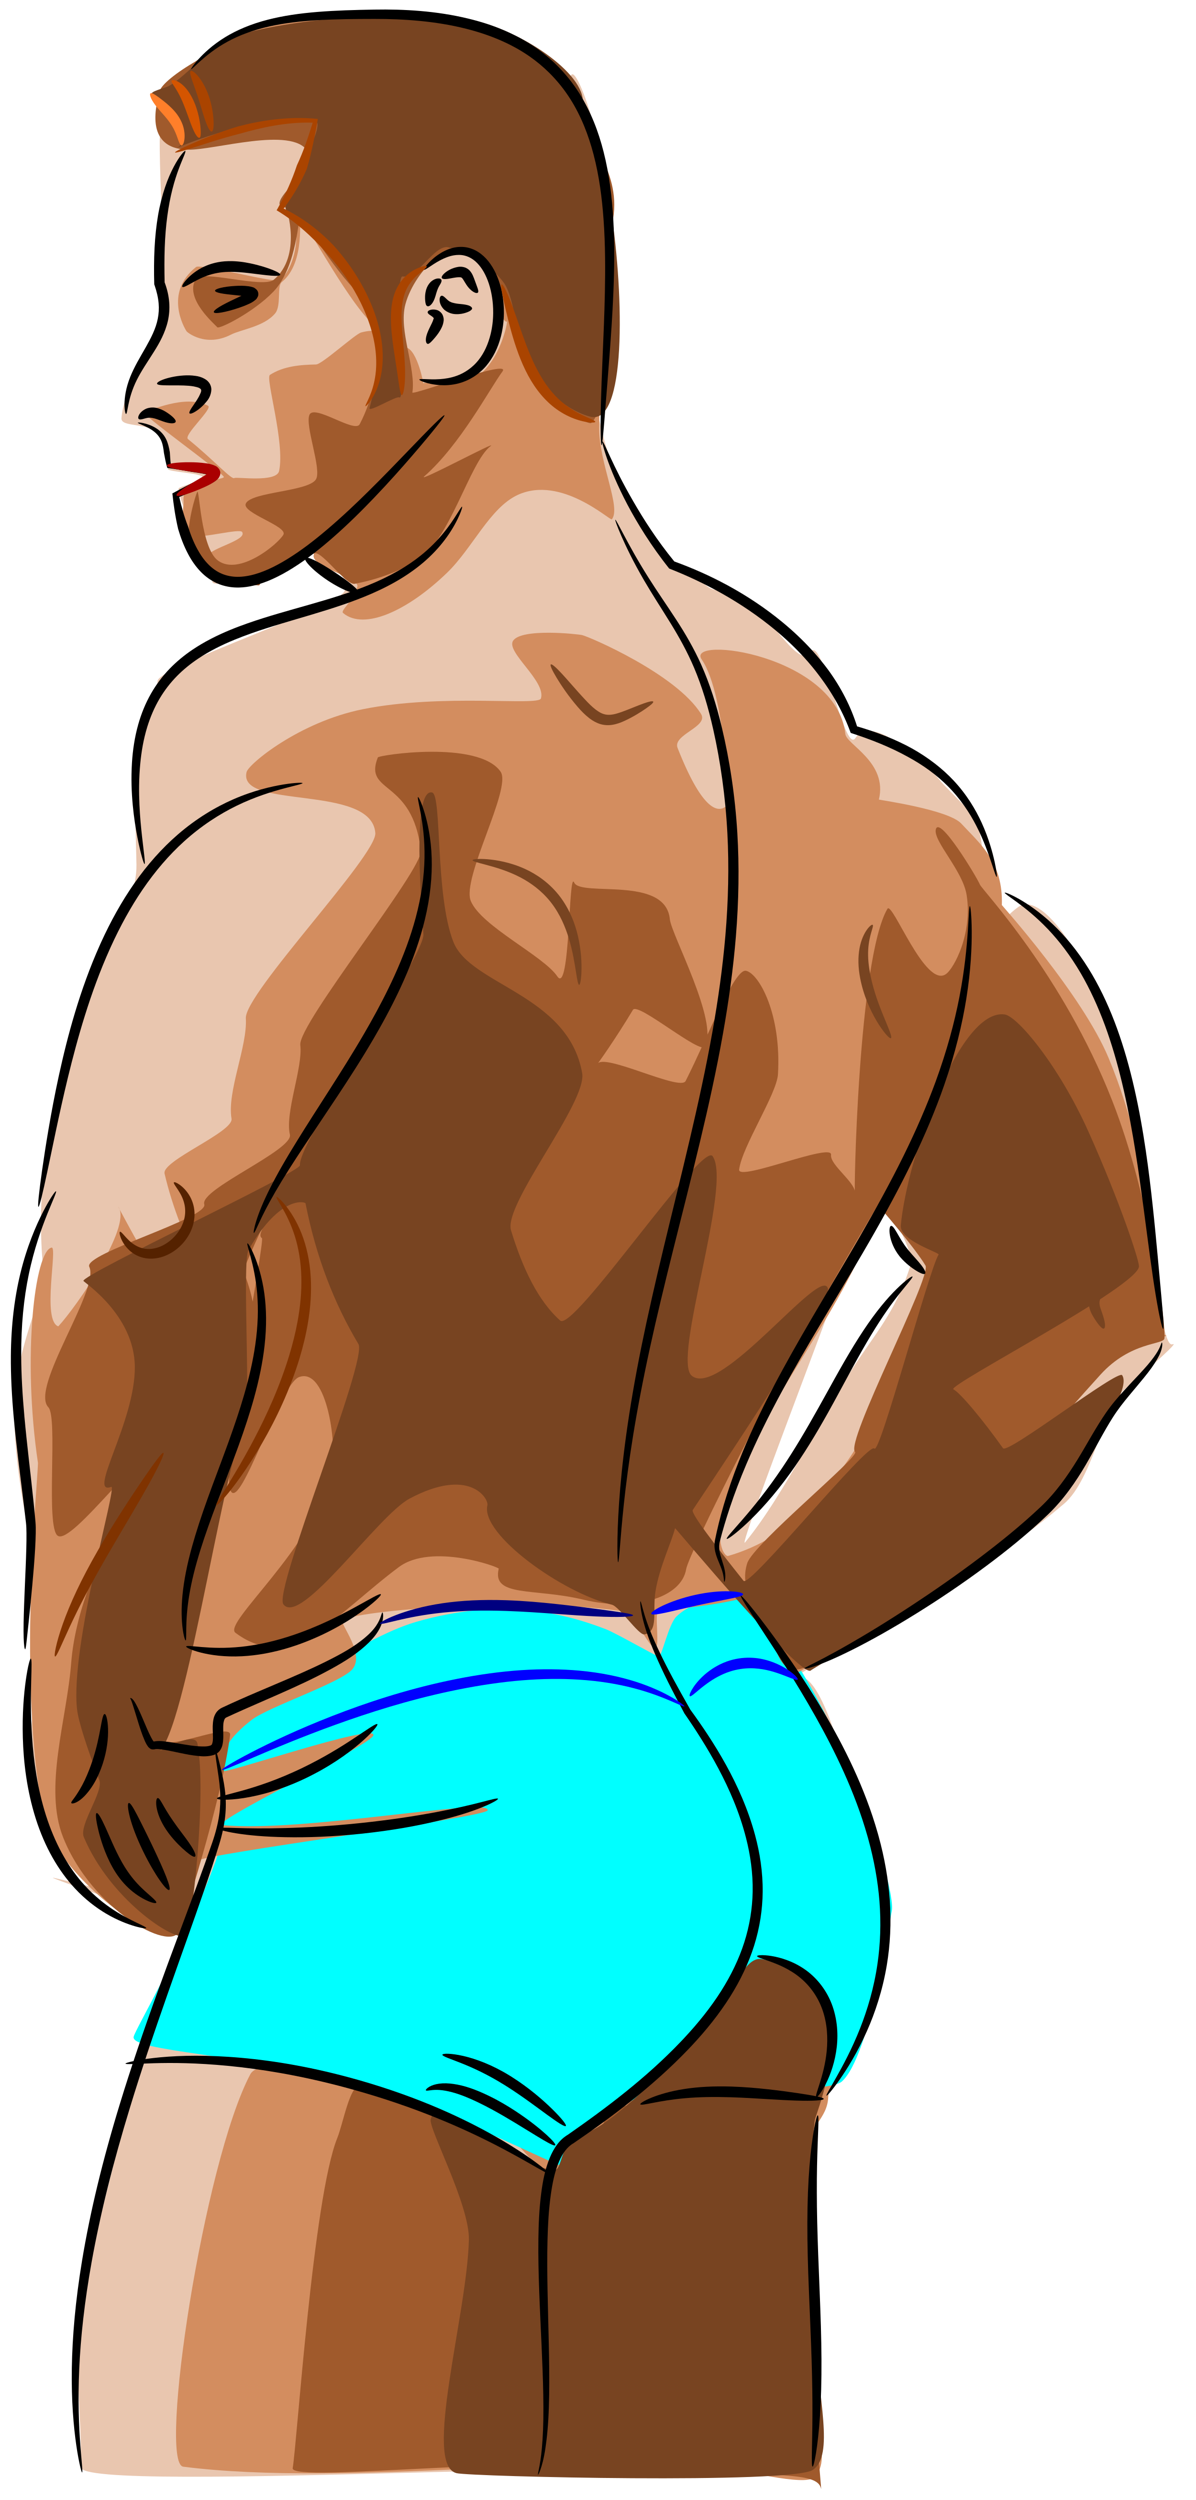 <?xml version="1.0"?>
<svg xmlns:rdf="http://www.w3.org/1999/02/22-rdf-syntax-ns#" xmlns="http://www.w3.org/2000/svg" xmlns:cc="http://creativecommons.org/ns#" xmlns:dc="http://purl.org/dc/elements/1.1/" xmlns:svg="http://www.w3.org/2000/svg" id="svg2" viewBox="0 0 1117.1 2333.8" version="1.1">
  <defs id="defs6">
    <filter id="filter4343" color-interpolation-filters="sRGB">
      <feGaussianBlur id="feGaussianBlur4345" stdDeviation="5.347"/>
    </filter>
    <filter id="filter4355" color-interpolation-filters="sRGB">
      <feGaussianBlur id="feGaussianBlur4357" stdDeviation="5.104"/>
    </filter>
    <filter id="filter4363" color-interpolation-filters="sRGB">
      <feGaussianBlur id="feGaussianBlur4365" stdDeviation="11.616"/>
    </filter>
    <filter id="filter4387" color-interpolation-filters="sRGB">
      <feGaussianBlur id="feGaussianBlur4389" stdDeviation="10.303"/>
    </filter>
    <filter id="filter4395" color-interpolation-filters="sRGB">
      <feGaussianBlur id="feGaussianBlur4397" stdDeviation="5.488"/>
    </filter>
    <filter id="filter4411" color-interpolation-filters="sRGB">
      <feGaussianBlur id="feGaussianBlur4413" stdDeviation="4.338"/>
    </filter>
    <filter id="filter4419" color-interpolation-filters="sRGB">
      <feGaussianBlur id="feGaussianBlur4421" stdDeviation="4.51"/>
    </filter>
    <filter id="filter4520" color-interpolation-filters="sRGB">
      <feGaussianBlur id="feGaussianBlur4522" stdDeviation="10.761"/>
    </filter>
    <filter id="filter4584" width="1.172" y="-.145" x="-.086" height="1.29" color-interpolation-filters="sRGB">
      <feGaussianBlur id="feGaussianBlur4586" stdDeviation="3.437"/>
    </filter>
    <filter id="filter4620" width="1.481" y="-.07" x="-.24" height="1.139" color-interpolation-filters="sRGB">
      <feGaussianBlur id="feGaussianBlur4622" stdDeviation="3.075"/>
    </filter>
    <filter id="filter4664" width="1.233" y="-.101" x="-.116" height="1.202" color-interpolation-filters="sRGB">
      <feGaussianBlur id="feGaussianBlur4666" stdDeviation="4.936"/>
    </filter>
  </defs>
  <g id="g4813" transform="translate(335.66 2331.6)">
    <g id="g4739">
      <path id="path4165-4-3" fill="#e9c6af" d="m-145.24-528.92c-23.709-5.701-52.072 73.734-68.886 154.16-9.985 47.763-55.204 207.44-50.983 238.63 2.587 19.115 6.107 102.31 4.9 107.33-6.492 26.998 636.44-15.327 678.75 6.79 26.811 14.015-3.494-327.43 6.647-354.96 1.875-5.091 96.824-138.59 51.792-153.72-9.013-3.029 4.554-55.972-13.383-119.34-20.602-72.78-35.934-116.67-53.45-116.68-11.598-0.004 141.68-70.799 247.92-160.96 27.058-22.964 36.843-89.728 56.775-106.95 31.434-27.162 50.276-44.257 44.762-42.056-12.403 4.951-18.489-113.89-37.132-216.41-20.534-112.92-80.141-211.01-106.91-191.88-43.504 31.086-93.209 143.27-123.06 261.66-4.253 16.868 27.152 57.71 22.112 73.485-12.281 38.436-28.544 58.024-47.878 86.531-34.851 51.386-67.477 123.73-106.38 171.49-10.679 13.111 131.78-350.33 120.93-337.75-14.372 16.666 125.12-283 108.73-262.74-10.709 13.243-1.526-44.964-14.934-75.688-1.507-3.453-29.924-31.408-31.304-33.319-6.475-8.967-63.544-67.453-80.42-41.334-10.398 16.092-30.997-98.32-42.055-80.122-12.503 20.575-49.003-57.994-76.154-57.305-27.983 0.71-14.488-9.034-53.932-23.899-9.204-3.469-35.708-48.001-53.909-91.522-12.129-29.003-12.79-52.037-15.468-45.617-6.372 15.281 12.001-54.092 15.135-143.39 2.917-83.111-34.094-192.7-39.573-176.08-7.435 22.562-55.927-45.666-153.05-54.98-85.254-8.177-220.6 41.607-226.75 67.012-10.732 44.373 3.824 150.87-2.133 202.95-3.355 29.332-35.542 73.41-37.673 104.4-0.581 8.448 22.008 4.007 32.858 13.194 11.267 9.54 8.283 20.986 10.525 34.223 0.475 2.802 29.728 3.575 32.379 7.45 2.032 2.971-22.317 9.247-22.375 10.71-0.569 14.164 31.848 72.272 31.453 86.655-0.382 13.903 119.1-41.998 118.84-27.977-0.193 10.602 4.997 25.756 4.783 36.468-0.269 13.526-174.47 71.022-174.77 84.702-0.343 15.642-13.757 37.736-16.988 59.434-5.954 39.99-3.169 82.946-2.691 112.11 0.665 40.59-41.584 101.85-57.581 150.79-27.884 85.295-36.084 161.32-29.431 227.45 2.201 21.875-25.105 69.751-26.896 123.66-2.69 80.909 28.75 173.59 26.007 203.43-10.278 111.8-20.953 144.72 0.041 183.82 71.776 133.69 217.27 108.66 208.24 106.3-86.642-22.692-160.53-41.228-197.18-49.708-17.092-3.955 145.21 50.875 139.74 49.559z"/>
      <path id="path4165-47" filter="url(#filter4395)" transform="matrix(.972 .234 -.234 .972 -270.49 -73.265)" fill="#d38d5f" d="m538.98-568.92c-16.363 0-29.33 29.684-44.165 63.386-14.752 33.515-28.808-17.98-52.429-1.759-25.183 17.295-59.948 72.994-87.204 94.479-5.222 4.116-33.311-4.514-38.494-0.469-7.754 6.052 40.616 32.437 33.262 38.46-5.341 4.374-36.201-11.678-41.702-7.475-7.307 5.582 75.866 61.616 69.865 54.862-12.561-14.137-279.38-64.778-289.54-24.92-23.009 90.316 1.188 373.32 24.915 370.73 150.31-16.427 378.61-104.97 476.34-115.55 35.73-3.871 91.649-2.529 98.719-12.449 16.132-22.636-24.986-62.958-24.986-111.56 0-37.917-36.495-116.54-51.966-185.34-4.698-20.892 11.007-31.648 6.907-51.761-3.306-16.219 22.72-65.917 10.029-87.598-15.281-26.107-70.685-23.031-89.55-23.031z"/>
      <path id="path4165-4-7" filter="url(#filter4411)" transform="matrix(.972 .234 -.234 .972 -270.49 -73.265)" fill="#a05a2c" d="m190.56-365.32c-9.118 0-6.912 37.388-9.01 51.536-8.887 59.93 30.285 287.09 31.63 309.51 0.892 14.871 228.32-70.653 359.74-86.535 77.801-9.402 117.7-25.673 124.6-10.369 3.077 6.829-34.12-99.024-65.696-203.17-14.367-47.387-27.571-94.42-35.288-130.32-4.741-22.057-170.61 16.459-175.18 43.18-5.316 31.07-29.3 91.574-29.3 85.432 0-27.768-153.76-59.264-201.5-59.264z"/>
      <path id="path4165-4-12" fill="#0ff" d="m279.74-785.09c-3.549-0.853-39.67-21.784-49.659-25.637-40.648-15.679-98.876-29.455-177.23-6.742-52.37 15.181-140.78 77.918-182.78 115.73-22.304 20.083 7.61 75.354-3.86 106.47-30.525 82.822-75.124 157.11-77.032 165.04-3.272 13.606 104.42 16.295 202.67 42.705 96.707 25.995 183.78 75.778 206.81 81.314 28.844 6.936-28.833-20.738 55.868-64.49 17.672-9.128 182.14-5.157 196.1-17.689 26.805-24.065 45.025-152.49 46.641-159.21 5.327-22.153-60.07-228.26-137.89-288.71-11.796-9.163-46.49-2.348-63.187 13.752-7.394 7.129-13.899 38.067-16.456 37.452z"/>
      <path id="path4165-4-1" filter="url(#filter4419)" transform="matrix(.972 .234 -.234 .972 -270.49 -73.265)" fill="#784421" d="m382.92-331.16c-47.741 0-120.6-47.604-120.6-19.836 0 8.785 54.211 69.196 61.019 100.99 14.712 68.688 7.178 214.5 39.814 214.5 13.91 0 306.95-63.264 322.91-80.934 16.365-18.11-10.503-65.127-28.351-125.35-24.507-82.689-46.332-182.31-46.332-193.7 0-5.868 9.676-69.362-14.992-106.95-12.888-19.636-58.678-28.279-69.699-26.339-14.871 2.617-17.938 36.542-33.576 67.939-26.31 52.823-65.164 114.94-87.609 128.8-24.949 15.403-9.287 40.877-22.589 40.877z"/>
      <path id="path4165-4-90" filter="url(#filter4343)" transform="matrix(.972 .234 -.234 .972 -270.49 -73.265)" fill="#d38d5f" d="m-154.6-2261.9c-32.71 0-128.33 10.789-197.74 50.287-31.9 18.15-73.867 72.143-73.867 80.886 0 27.768 103.42-9.05 151.16-9.05 5.991 0-14.15 86.475-3.651 86.74 1.173 0.03 18.358 38.579 2.849 64.916-2.815 4.781-76.214 2.285-79.794 6.842-23.729 30.205 2.618 57.91 5.495 60.423 1.031 0.901 21.013 10.467 40.971-6.696 8.108-6.973 28.372-14.472 35.506-28.974 4.123-8.382-4.52-25.09-0.783-29.925 17.772-22.997 0.591-65.434 1.948-64.102 27.315 26.81 85.23 90.114 102.34 85.931 4.963-1.213-2.936-45.71 0.345-49.812 16.946-21.188 36.206-39.93 55.298-56.356 6.992-6.015 46.32 76.368 53.144 70.968 0.83-0.657 2.918 37.591-16.113 57.586-17.775 18.675-51.563 11.71-45.559 18.692 0.879 1.022-13.119-31.11-24.346-30.673-16.255 0.633-20.812-16.322-43.92-3.811-5.227 2.83-28.553 37.503-33.999 38.93-14.051 3.682-29.082 8.492-39.627 19.547-3.698 3.877 28.609 58.022 29.32 85.228 0.297 11.34-37.651 14.481-39.068 16.178-2.098 2.513-21.571-11.272-50.676-25.21-5.254-2.516 16.32-33.332 10.899-34.656-23.774-5.809-52.065 18.209-56.96 19.458-5.96 1.521 88.218 39.295 86.961 41.922-2.067 4.319-38.554 10.171-31.358 30.643 2.288 6.51-0.14 25.728 17.417 28.898 6.831 1.233 39.57-16.745 42.566-13.748 6.37 6.371-24.143 20.752-26.229 29.134-2.816 11.312 21.041 16.131 20.735 17.329-2.741 10.733 76.233-50.899 75.533-41.55-0.906 12.096 46.916 10.536 46.536 19.653-0.585 14.044-10.471 25.244-7.197 26.892 23.158 11.652 58.68-16.732 85.741-59.444 17.716-27.961 24.616-68.226 47.087-85.956 35.105-27.699 89.781 3.593 90.772 1.585 6.232-12.627-23.586-47.689-31.273-79.647-11.031-45.859-16.428-103.43-28.148-148.95-11.967-46.479-30.144-80.471-30.144-84.098 0-14.422-12.891-49.65-44.067-73.269-28.848-21.855-75.162-32.736-98.107-32.736z"/>
      <path id="path4165-4-0" filter="url(#filter4355)" transform="matrix(.972 .234 -.234 .972 -270.49 -73.265)" fill="#a05a2c" d="m-162.71-2257.1c-27.401 0-107.91 11.362-173.7 43.625-48.84 23.95-90.713 68.548-90.713 80.379 0 10.918-2.928 55.878 38.417 47.064 23.716-5.056 89.292-44.223 108.93-24.89 13.9 13.686-30.206 59.064-7.509 56.067 1.173-0.155 25.562 40.296 5.078 67.993-7.88 10.655-67.89 6.425-71.047 16.519-6.376 20.383 27.501 36.971 30.026 39.056 2.102 1.735 29.626-21.424 43.141-44.434 16.935-28.832 5.317-76.676 8.611-73.768 24.087 21.269 70.416 66.399 85.427 60.196 2.449-1.012 27.406 59.826 13.384 114.93-2.404 9.445-45.435-8.424-47.639 2.268-2.189 10.62 23.146 46.712 19.998 57.217-3.833 12.79-55.584 25.337-58.418 37.254-2.305 9.691 43.527 11.429 40.881 20.281-2.916 9.756-31.014 47.297-53.785 37.704-18.673-7.867-32.93-63.251-33.837-57.583-1.234 7.709-2.868 46.593 8.918 57.563 22.559 20.997 67.194 14.222 67.848 13.478 0.432-0.491 8.963-29.703 43.642-41.365 7.323-2.462 35.244 22.577 42.873 19.094 17.92-8.181 36.095-19.427 51.76-34.917 25.162-24.881 25.954-100.48 41.343-119.66 6.998-8.72-59.902 50.919-53.434 41.728 25.72-36.552 40.022-93.161 48.007-112.16 5.923-14.096-76.944 41.942-77.224 38.749-2.045-23.321-26.219-52.934-25.62-78.484 0.426-18.175 9.37-37.19 12.678-40.556 12.323-12.538 24.693-26.516 36.479-40.848 2.605-3.168 45.166 69.581 84.521 112.38 30.192 32.831 59.543 38.618 61.186 35.986 15.248-24.42-23.573-108.57-24.679-185.54-0.706-49.167-45.875-75.251-45.875-79.788 0-27.768-81.924-65.529-129.66-65.529z"/>
      <path id="path4165-4-24" fill="#784421" d="m108.84-2312.1c-27.098-6.516-138.13-9.391-218.17 11.978-26.537 7.085-52.456 40.425-69.055 49.005-3.692 1.909-17.874 4.832-15.5 7.918 10.564 13.73 39.791 42.299 23.025 49.908-7.958 3.611 68.309-32.545 129.43-25.329 13.002 1.535-32.002 72.55-27.048 83.033 3.948 8.355 49.528 43.345 71.927 80.501 20.947 34.747 11.418 85.356 6.04 104.31-1.409 4.967 24.905-11.529 27.893-9.822 6.633 3.789-4.846-114.21 2.989-112.93 14.45 2.352 30.229-31.322 43.527-27.028 20.782 6.71 38.96 16.665 50.795 32.596 11.536 15.528 12.155 59.344 21.964 75.321 24.607 40.081 52.95 48.553 59.311 50.083 32.97 7.928 31.716-110.42 18.882-194.29-5.235-34.21-28.475-88.12-26.594-95.942 6.492-26.998-53.003-68.151-99.421-79.312z"/>
      <path id="path4165-4-9" filter="url(#filter4363)" transform="matrix(.972 .234 -.234 .972 -270.49 -73.265)" fill="#d38d5f" d="m75.505-1731.6c-4.15 0-56.66 6.783-61.492 20.227-4.275 11.894 38.926 29.392 37.892 46.323-0.463 7.584-90.668 16.758-159.51 48.735-54.947 25.524-91.713 74.709-91.76 82.405-0.224 36.676 116.08-16.887 130.26 27.219 6.431 20.008-83.956 174.35-77.108 196.57 7.656 24.842-1.212 70.666 8.92 94.165 5 11.595-54.397 53.481-48.816 64.527 7.353 14.55 15.671 28.374 24.726 41.495 4.376 6.342-36.019 23.306-31.325 29.322 6.006 7.698-34.308-37.046-27.539-29.953 15.428 16.166-16.704 99.106-28.988 121.06-16.385-1.641-17.846-72.474-23.32-70.035-14.548 6.483-2.942 105.4 34.757 198.61 4.874 23.256 29.509 203.82 81.131 316.87 21.814 47.771 99.296 78 108.07 78.248 55.392 1.565 45.516-12.497 42.347-68.713-0.342-6.057 252.87-102.49 252.78-109.56-0.173-12.745-163.8 61.134-237.37 71.396-15.273 2.131 117.06-104.45 117.13-114.46 0.09-12.661-129.46 69.87-128.79 65.1 0.739-5.218-14.161-16.255 15.004-52.605 12.253-15.271 72.254-52.775 80.156-67.614 8.98-16.863-21.398-38.813-19.415-42.321 6.462-11.427 167.77-63.777 256.72-69.937 4.679-0.324 28.717 27.992 33.057 26.723 5.202-1.52-9.503-33.64-4.591-35.215 44.117-14.145 76.13-29.588 76.008-31.345-0.898-12.942 52.796 65.754 65.378 55.962 5.086-3.958 75.04-84.807 110.6-162.76 30.406-66.656 53.042-110.04 84.527-164.75 30.921-53.732 71.868-56.32 62.929-57.827-11.393-1.921-190.21-9.02-203.23 10.947-42.106 64.533-36.41 223.87-145.43 285.31-2.526 1.424-23.055-10.793-8.763-81.223 18.541-91.371 56.836-160.88 71.594-267.49 1.649-11.91 49.759 44.25 60.08 44.305 5.318 0.028 9.59 10.887 16.233 10.973 66.555 0.862 197.91 10.293 200.86-16.218 0.916-8.242-35.395-132.9-102.98-225.48-37.901-51.916-130.47-115.42-130.52-115.68-8.109-39.276-32.944-50.632-54.73-65.126-14.806-9.85-80.015-3.494-80.015-3.746 0-35.906-41.389-42.781-44.79-52.196-25.311-70.068-166.96-54.673-146.82-36.306 31.774 28.979 57.077 134.46 57.09 128.05 0.088-41.926 10.648 57.857-59.609-42.4-7.702-10.991 23.967-26.084 13.838-36.044-31.243-30.722-117.88-45.537-125.17-45.537z"/>
      <path id="path4165-4-2" filter="url(#filter4520)" transform="matrix(.972 .234 -.234 .972 -270.49 -73.265)" fill="#a05a2c" d="m297.81-1462.7c-11.3 0-20.12 67.738-30.883 113.3-2.562 10.844-81.375-8.124-83.885 3.959-0.121 0.583 10.672-25.796 20.499-57.099 2.615-8.329 71.263 26.213 73.517 17.601 6.78-25.904-55.186-94.427-59.786-107.83-13.465-39.22-85.825-0.405-94.992-12.494-8.076-10.65 21.249 103.58 5.265 88.939-17.118-15.676-79.975-28.861-95.063-49.517-13.619-18.645 12.927-111.48-1.248-123.96-27.111-23.867-114.26 11.562-114.59 13.961-5.121 36.611 36.166 11.118 59.467 75.286 6.027 16.599-73.899 184.28-67.015 202.77 7.367 19.788 0.662 64.61 10.105 83.53 6.632 13.286-70.113 69.423-62.548 81.957 7.115 11.789-99.359 71.312-90.767 81.982 14.633 18.174-27.746 122.86-6.455 136.45 11.149 7.119 23.436 109.67 36.598 114.59 15.158 5.663 59.444-105.46 76.527-104.12 3.054 0.24-51.913 121.09-36.516 216.74 8.391 52.13 1.964 119.32 30.94 160.22 42.151 59.498 122.33 80.398 125.56 59.855 0.986-6.277 10.431-128.33 3.567-189.49-1.455-12.964-58.775 31.855-59.993 17.739-2.153-24.947 3.124-42.136 0.694-71.238-9.274-111.08-0.556-239.07-6.291-312.6-2.63-33.724-24.361-55.99-23.719-59.914 7.995-48.903 18.206-93.43 24.419-93.218 11.39 0.389-26.118 57.53-14.857 61.13 3.772 1.206 12.384 218.09 26.794 236.19 13.475 16.924 21.212-107.52 37.461-118.2 23.335-15.346 50.686 55.849 50.477 80.928-0.604 72.497-66.35 159.17-52.487 165.17 60.026 25.981 88.22-40.391 134.12-95.405 24.421-29.272 91.025-21.941 91.025-20.336 0 27.768 36.161 9.597 83.902 9.597s88.51-22.584 86.444-50.275c-1.047-14.035 42.15-207.45 94.581-372.21 0.066-0.206 43.457 30.872 56.431 44.346 8.302 8.622-34.782 178.6-23.165 184.64 5.583 2.899-72.275 105.52-73.669 124.57-1.948 26.627 20.438 38.221 31.486 53.428 15.48 21.307 23.394 39.91 40.042 30.807 56.817-31.065 152.49-231.42 208.17-332.76 20.175-36.717 50.561-40.556 50.12-46.694-0.716-9.968-40.989-121.12-99.772-205.02-72.503-103.49-164-162.41-166.95-166.61-3.857-5.487-52.627-55.101-52.173-40.338 0.343 11.132 33.556 31.389 42.345 52.664 13.807 33.419 4.657 69.346-1.591 76.35-15.707 17.606-64.814-55.012-67.357-46.543-15.726 52.374 33.297 273.59 32.935 266.19-0.514-10.485-29.274-20.687-30.383-30.523-1.337-11.854-78.94 45.051-80.257 33.508-2.43-21.307 17.663-76.903 14.464-94.913-9.78-55.07-38.88-87.097-51.532-87.097z"/>
      <path id="path4165-4-8" filter="url(#filter4387)" transform="matrix(.972 .234 -.234 .972 -270.49 -73.265)" fill="#784421" d="m-26.309-1555.9c-14.251 0-1.645 54.109 23.054 130.76 5.924 18.384-68.813 216.03-61.702 236.57 2.064 5.961-173.71 146.55-171.4 152.27 0.46 1.139 53.521 19.522 65.408 66.519 12.618 49.891-15.357 128.16 4.907 114.39 5.334-3.625-2.789 152.55 17.413 209.14 3.859 10.808 17.826 33.646 35.775 59.646 6.666 9.656-9 45.172-1.55 55.246 37.026 50.065 102.75 74.264 112.89 67.705 6.469-4.184-11.057-136.04-30.209-177.63-5.433-11.8-36.712 18.729-36.118 18.55 25.107-7.558-1.617-268.96 9.499-315.96 3.627-15.337-38.489-149.22-34.777-161.86 16.824-57.299 40.971-55.927 41.532-54.707 21.463 46.728 48.248 85.015 78.81 116.17 12.221 12.457-23.592 242.42-11.277 252.68 20.488 17.068 66.498-101.26 91.392-123.42 47.736-42.503 72.277-17.281 72.277-11.029 0 27.768 87.008 62.987 134.75 62.987 7.223 0 31.169 22.099 36.097 19.844 12.55-5.742 2.067-22.675 0.619-41.66-1.742-22.836 3.966-48.641 3.966-61.509 0-0.537 150.17 111.43 154.64 99.208 0.306-0.835 167.39-163.31 172.09-190.98 1.018-5.984 63.722-128.13 45.976-144.81-5.075-4.77-86.762 97.132-92.277 92.334-24.43-21.251-50.791-40.919-57.935-42.619-7.319-1.742 146.78-134.87 141.64-152.44-1.915-6.549-31.28-54.043-75.117-110.81-41.607-53.883-89.885-89.415-101.83-88.288-43.345 4.09-57.14 154.05-48.298 214.16 2.088 14.194 41.447 16.178 40.711 18.301-5.338 15.408-9.554 195.05-15.903 190.11-7.039-5.473-82.878 154.19-89.945 148.68-32.851-25.631-62.927-49.671-61.636-53.188 26.817-73.027 80.473-219.74 74.356-230.66-11.325-20.204-73.378 123.76-104.54 109.04-21.838-10.315-4.776-182.47-29.1-203.91-12.903-11.376-87.894 190.35-102.52 182.53-24.292-12.986-45.451-39.003-64.393-71.153-12.873-21.85 41.38-132.97 30.269-158.32-29.998-68.442-120.72-55.306-145.62-90.861-26.953-38.494-42.472-131.01-51.938-131.01z"/>
      <path id="path3831" style="color:#000000" d="m226.23-1916c-0.404-0.011-0.71-3.526-0.847-10.152-0.137-6.627-0.09-16.366 0.225-28.814 0.315-12.448 0.914-27.603 1.649-45.057 0.735-17.453 1.617-37.203 2.06-58.849 0.213-10.469 0.323-21.381 0.177-32.674-0.146-11.293-0.546-22.967-1.399-34.953-1.412-19.77-3.978-40.412-9.395-61.057-4.655-17.716-11.439-35.474-21.65-51.575-5.561-8.791-12.189-17.068-19.751-24.555-5.678-5.621-11.793-10.707-18.239-15.189-9.072-6.329-18.773-11.495-28.755-15.73-9.982-4.235-20.245-7.541-30.481-10.131-14.715-3.717-29.387-5.996-43.737-7.368-14.35-1.372-28.379-1.838-41.862-1.83h-0c-9.305 0.012-18.339 0.05-27.077 0.212-8.738 0.163-17.181 0.45-25.306 0.922-8.353 0.488-16.367 1.165-23.981 2.115-7.614 0.95-14.83 2.171-21.611 3.676-7.789 1.73-15.002 3.848-21.541 6.252-6.539 2.405-12.406 5.095-17.591 7.907-5.976 3.235-11.04 6.627-15.29 9.792-4.25 3.165-7.69 6.105-10.427 8.552-2.737 2.447-4.775 4.403-6.186 5.692-1.411 1.29-2.199 1.913-2.363 1.775s0.3-1.034 1.413-2.611 2.875-3.837 5.383-6.616c2.508-2.779 5.764-6.079 9.902-9.636 4.138-3.557 9.162-7.373 15.204-11.056 5.24-3.189 11.216-6.264 17.904-9.039 6.689-2.775 14.092-5.248 22.094-7.289 6.953-1.775 14.349-3.256 22.131-4.445 7.782-1.189 15.951-2.087 24.426-2.768 8.242-0.664 16.789-1.133 25.608-1.465 8.819-0.332 17.908-0.526 27.231-0.681h0c13.7-0.236 28.027 0.05 42.774 1.304s29.914 3.475 45.234 7.207c10.683 2.598 21.449 6.001 31.992 10.434 10.542 4.433 20.861 9.897 30.603 16.629 6.931 4.804 13.495 10.254 19.583 16.28 8.108 8.026 15.2 16.904 21.142 26.346 10.836 17.259 17.924 35.983 22.608 54.47 5.459 21.508 7.904 42.744 9.068 62.893 0.709 12.218 0.943 24.07 0.902 35.498s-0.358 22.432-0.797 32.96c-0.905 21.772-2.311 41.544-3.624 58.977-1.312 17.433-2.542 32.528-3.531 44.918-0.989 12.39-1.755 22.075-2.37 28.663-0.615 6.588-1.096 10.079-1.5 10.068z"/>
      <path id="path3835" style="color:#000000" d="m60.367-2079.8c-0.35-0.355 0.472-1.9 2.518-4.352 1.022-1.226 2.356-2.675 4.042-4.264s3.725-3.321 6.187-5.062c1.751-1.241 3.732-2.483 5.973-3.616 2.241-1.133 4.742-2.159 7.531-2.92 3.855-1.047 8.261-1.492 12.922-0.763 3.929 0.639 7.875 2.119 11.486 4.429 3.497 2.244 6.654 5.151 9.346 8.497 2.774 3.439 5.131 7.314 7.062 11.443 4.004 8.566 6.428 18.304 7.236 28.392 0.239 2.889 0.351 5.82 0.324 8.778-0.069 7.593-1.056 15.025-2.88 22.031-1.33 5.16-3.163 10.114-5.454 14.689-2.292 4.575-5.042 8.77-8.173 12.472-3.738 4.391-8.018 7.934-12.443 10.64-4.425 2.706-8.992 4.576-13.403 5.728-6.396 1.651-12.272 1.904-17.224 1.609-3.214-0.191-6.05-0.606-8.488-1.095s-4.477-1.053-6.106-1.593c-3.259-1.08-4.886-2.033-4.764-2.536 0.121-0.503 1.983-0.527 5.305-0.391 1.661 0.068 3.688 0.169 6.043 0.21 2.354 0.041 5.036 0.024 7.991-0.189 4.544-0.328 9.766-1.095 15.146-2.988 3.67-1.28 7.42-3.143 11.01-5.655 3.59-2.511 7.021-5.671 9.962-9.445 2.529-3.216 4.737-6.877 6.589-10.894 1.852-4.017 3.348-8.39 4.48-12.972 1.526-6.249 2.345-12.891 2.406-19.712 0.024-2.657-0.068-5.296-0.263-7.902-0.71-9.115-2.654-17.751-5.937-25.261-1.573-3.6-3.412-6.914-5.562-9.794-2.086-2.785-4.411-5.183-6.949-6.986-2.581-1.843-5.405-3.134-8.213-3.78-3.326-0.794-6.758-0.713-9.916-0.176-2.313 0.391-4.497 1.046-6.536 1.815s-3.933 1.655-5.673 2.551c-2.448 1.265-4.581 2.562-6.43 3.742-1.849 1.18-3.413 2.245-4.704 3.101-2.583 1.713-4.089 2.572-4.439 2.217z"/>
      <path id="path3839" style="color:#000000" d="m77.005-2072.1c-0.25-0.524-0.095-1.217 0.417-2.042 0.512-0.825 1.379-1.786 2.607-2.81s2.821-2.116 4.826-3.105c2.005-0.989 4.427-1.875 7.286-2.367 1.777-0.331 3.984-0.29 6.463 0.502 0.778 0.295 1.508 0.657 2.182 1.079 1.056 0.662 1.95 1.455 2.672 2.329 1.267 1.553 2.061 3.022 2.598 4.275 0.73 1.621 1.246 3.071 1.7 4.337 1.085 3.002 2.065 5.497 2.701 7.423 0.636 1.926 0.898 3.336 0.246 4.029-0.326 0.346-0.862 0.479-1.58 0.375s-1.618-0.449-2.627-1.057c-1.009-0.608-2.127-1.481-3.255-2.615-1.129-1.134-2.267-2.528-3.319-4.135-0.866-1.307-1.646-2.658-2.41-3.9-0.614-0.953-1.091-1.754-1.56-2.194-0.196-0.179-0.374-0.339-0.523-0.444-0.095-0.067-0.177-0.111-0.244-0.124-0.297-0.22-1.054-0.215-2.034-0.258-1.904 0.01-3.782 0.303-5.575 0.624s-3.494 0.666-4.986 0.874c-1.492 0.208-2.772 0.283-3.732 0.162-0.96-0.121-1.601-0.433-1.851-0.957z"/>
      <path id="path3843" style="color:#000000" d="m63.776-2040.2c0.049-0.753 0.734-1.453 2.06-1.948 0.663-0.247 1.49-0.438 2.491-0.5 1.001-0.062 2.178 0 3.528 0.318h0c1.777 0.376 3.866 1.51 5.591 4.099 1.121 2.142 1.544 4.455 1.217 6.446-0.27 2.125-0.901 4.068-1.676 5.686-0.033 0.072-0.067 0.144-0.101 0.216-0.945 2.006-2.009 3.743-3.053 5.257-1.044 1.514-2.068 2.809-3.009 3.94h-0c-1.183 1.45-2.22 2.559-3.095 3.483-0.761 0.871-1.443 1.412-2.023 1.857-0.58 0.445-1.099 0.788-1.664 0.793-0.565 0.01-1.132-0.387-1.515-1.266-0.383-0.879-0.539-2.256-0.368-3.662 0.161-1.61 0.666-3.489 1.372-5.356 0.567-1.517 1.28-3.084 2.036-4.638 0.756-1.554 1.553-3.094 2.254-4.627 0.025-0.055 0.05-0.11 0.075-0.164 0.544-1.259 1.005-2.227 1.188-3.009 0.076-0.6 0.303-0.915 0.349-0.895 0.358-0.107-0.077-0.599-0.608-1.232h-0c-1.075-1.024-2.472-1.769-3.474-2.532-1.003-0.763-1.624-1.513-1.575-2.266z"/>
      <path id="path3847" style="color:#000000" d="m76.585-2070.4c0.433 0.91 0.041 2.118-0.675 3.469-0.716 1.351-1.764 2.833-2.426 4.427-0.533 1.11-0.973 2.471-1.481 4.095-0.056 0.178-0.112 0.357-0.168 0.536-0.441 1.586-0.91 3.303-1.527 4.933-0.617 1.63-1.379 3.16-2.223 4.366-0.845 1.206-1.763 2.081-2.606 2.536-0.843 0.455-1.601 0.496-2.189 0.177-0.589-0.319-0.962-0.949-1.224-1.752s-0.424-1.784-0.544-2.959c-0.12-1.175-0.202-2.554-0.147-4.199 0.055-1.646 0.252-3.571 0.821-5.713h0c0.067-0.274 0.141-0.55 0.223-0.828 0.753-2.535 2.14-4.925 3.869-6.746 1.203-1.19 2.447-2.03 3.61-2.597s2.245-0.861 3.174-0.964c1.858-0.207 3.081 0.31 3.514 1.221z"/>
      <path id="path3851" style="color:#000000" d="m76.719-2055.5c1.036-0.233 2.228 0.682 3.587 1.967 0.679 0.642 1.4 1.375 2.172 2.048 0.772 0.674 1.591 1.288 2.506 1.654 1.015 0.578 2.333 0.956 3.941 1.281 0.658 0.133 1.338 0.254 2.022 0.375 1.302 0.198 2.655 0.314 3.996 0.447 1.341 0.133 2.668 0.283 3.893 0.5 1.394 0.239 2.764 0.575 3.842 1.042 0.448 0.182 0.897 0.414 1.278 0.675 0.381 0.26 0.695 0.547 0.916 0.833 0.442 0.572 0.495 1.121 0.302 1.565s-0.572 0.774-0.992 1.126-0.882 0.758-1.644 1.078c-0.836 0.417-1.848 0.871-3.197 1.291-1.159 0.375-2.498 0.723-4.034 0.971-1.536 0.248-3.273 0.395-5.197 0.319-1.048-0.026-2.148-0.151-3.272-0.396-2.743-0.599-5.371-1.894-7.466-3.66h-0c-1.678-1.587-2.776-3.286-3.458-4.86-0.681-1.574-0.95-3.024-0.98-4.229-0.03-1.204 0.177-2.164 0.502-2.841s0.766-1.072 1.284-1.189z"/>
      <path id="path3855" style="color:#000000" fill="#a40" d="m220.36-1937.8c-0.067 0.324-0.651 0.537-1.713 0.621-1.062 0.084-2.604 0.037-4.571-0.201-3.933-0.476-9.603-1.693-16.256-4.514-5.621-2.389-11.889-5.967-17.982-11.056-4.736-3.979-9.299-8.806-13.459-14.344-4.16-5.538-7.915-11.786-11.156-18.432-0.067-0.137-0.134-0.274-0.201-0.411-3.361-6.917-6.063-13.81-8.335-20.424-2.272-6.613-4.117-12.946-5.702-18.805-1.627-5.995-2.977-11.51-4.128-16.407-1.15-4.897-2.099-9.176-2.829-12.722-1.461-7.093-2.033-11.276-1.158-11.582 0.875-0.305 3.097 3.34 6 10.051 1.451 3.356 3.066 7.476 4.8 12.214 1.734 4.738 3.586 10.094 5.601 15.886 1.978 5.67 4.099 11.772 6.497 18.085 2.398 6.313 5.075 12.836 8.244 19.326 0.063 0.129 0.126 0.258 0.189 0.386 3.059 6.197 6.401 12 10.001 17.163 3.6 5.163 7.458 9.684 11.455 13.487 5.113 4.896 10.411 8.644 15.221 11.47 5.692 3.351 10.708 5.473 14.184 7.022 3.476 1.549 5.431 2.541 5.298 3.188z"/>
      <path id="path3859" style="color:#000000" fill="#a40" d="m62.955-2082.9c0.256 0.589-0.991 1.753-3.246 3.563-1.128 0.905-2.503 1.978-4.023 3.265s-3.183 2.788-4.839 4.574h-0c-2.626 2.819-5.269 6.401-7.211 10.73-1.614 3.554-2.763 7.691-3.451 12.213-0.666 4.397-0.855 9.165-0.78 14.196 0.027 1.785 0.088 3.596 0.176 5.43 0.239 4.968 0.665 9.848 1.101 14.58 0.436 4.731 0.881 9.313 1.217 13.668 0.436 5.554 0.711 10.73 0.778 15.353 0.067 4.623-0.072 8.692-0.362 12.046s-0.723 5.994-1.202 7.785c-0.479 1.79-0.997 2.732-1.493 2.716-0.496-0.017-0.935-0.988-1.36-2.759-0.425-1.771-0.841-4.343-1.327-7.58-0.486-3.238-1.047-7.143-1.716-11.602-0.669-4.459-1.45-9.473-2.273-14.934-0.65-4.262-1.343-8.818-1.953-13.63-0.61-4.813-1.135-9.883-1.39-15.16-0.094-1.948-0.149-3.887-0.159-5.811-0.031-5.454 0.376-10.851 1.393-15.954 1.048-5.285 2.85-10.219 5.245-14.449 2.95-5.169 6.701-9.064 10.317-11.821h0c2.272-1.723 4.46-3.014 6.433-3.994 1.973-0.98 3.733-1.649 5.198-2.094 2.932-0.89 4.672-0.919 4.928-0.33z"/>
      <path id="path3863" style="color:#000000" fill="#a40" d="m5.702-1952.4c-0.165-0.119-0.006-0.673 0.419-1.646s1.117-2.369 1.965-4.202c1.695-3.665 4.049-9.117 5.694-16.391 0.741-3.267 1.331-6.895 1.666-10.857 0.334-3.962 0.412-8.257 0.156-12.817-0.409-7.393-1.691-15.45-4.044-23.952-2.353-8.502-5.782-17.452-10.196-26.535-3.893-7.981-8.57-16.064-14.061-24.058-5.491-7.993-11.795-15.897-18.875-23.505-12.783-14.51-28.02-28.305-45.707-38.939 0.307-0.531 0.612-1.064 0.915-1.599 7.458-13.144 13.534-26.765 18.055-40.423 3.118-6.614 5.775-13.299 8.173-19.955 2.397-6.656 4.535-13.284 6.572-19.794-12.721-0.435-24.931 0.823-36.328 2.803s-21.98 4.68-31.542 7.423h-0c-9.405 2.349-17.831 4.873-25.223 7.176-7.391 2.303-13.746 4.389-18.96 6.053-5.214 1.664-9.284 2.911-12.084 3.651-2.8 0.74-4.328 0.977-4.45 0.661-0.123-0.316 1.165-1.171 3.735-2.509 2.57-1.338 6.419-3.164 11.439-5.385 5.021-2.222 11.21-4.846 18.504-7.67 7.294-2.825 15.691-5.855 25.188-8.704h0c10.088-2.661 21.46-5.058 33.953-6.5 12.494-1.443 26.11-1.93 40.551-0.508-1.308 7.402-2.703 15.057-4.36 22.877-1.658 7.82-3.579 15.804-5.982 23.846-5.223 12.208-12.151 24.172-20.568 35.536-0.342 0.462-0.687 0.923-1.033 1.381 18.226 8.826 33.616 20.938 46.237 34.07 7.314 8.053 13.78 16.442 19.36 24.933 5.58 8.491 10.272 17.083 14.114 25.558 4.382 9.628 7.659 19.194 9.769 28.294 2.11 9.099 3.059 17.731 3.075 25.604 0.007 4.872-0.366 9.447-1.019 13.641-0.653 4.194-1.586 8.007-2.673 11.403-1.214 3.787-2.624 7.039-4.021 9.761s-2.781 4.917-3.992 6.622c-1.211 1.705-2.25 2.923-3.012 3.691-0.762 0.768-1.247 1.088-1.412 0.97z"/>
      <path id="path3867" style="color:#000000" fill="#ff7f2a" d="m-166.08-2195.8c-1.003-0.01-1.875-1.744-2.887-4.491-1.012-2.747-2.176-6.519-4.172-10.423-1.465-2.94-3.488-6.036-5.963-9.181-0.312-0.397-0.627-0.789-0.944-1.177-1.451-1.775-2.969-3.477-4.444-5.141-1.475-1.664-2.906-3.288-4.202-4.864-1.359-1.642-2.564-3.233-3.554-4.719-0.99-1.486-1.766-2.864-2.308-4.065-1.084-2.402-1.234-4.066-0.512-4.604 0.723-0.538 2.199 0.077 4.282 1.398 2.083 1.321 4.824 3.319 8.075 5.918 1.565 1.242 3.252 2.637 4.998 4.229 1.746 1.591 3.551 3.381 5.309 5.425 0.391 0.454 0.777 0.92 1.156 1.399 3.005 3.796 5.245 8.002 6.541 12.053 0.837 2.696 1.256 5.234 1.403 7.485 0.147 2.251 0.026 4.217-0.234 5.819-0.26 1.603-0.658 2.843-1.103 3.678-0.445 0.835-0.938 1.265-1.439 1.262z"/>
      <path id="path3871" style="color:#000000" fill="#d45500" d="m-175.36-2256.3c0.244-0.412 0.841-0.607 1.752-0.53 0.911 0.076 2.136 0.429 3.56 1.129s3.046 1.753 4.703 3.18c1.657 1.427 3.348 3.232 4.904 5.341 2.753 3.682 5.234 8.289 7.145 13.315 0.374 0.983 0.719 1.959 1.038 2.923 1.986 5.959 3.054 11.5 3.62 16.007 0.322 2.552 0.475 4.75 0.506 6.55 0.035 1.584-0.05 2.811-0.226 3.716-0.176 0.904-0.462 1.489-0.93 1.67s-1.091-0.068-1.803-0.746c-0.712-0.678-1.497-1.795-2.286-3.191-0.913-1.619-1.856-3.68-2.814-6.025-1.698-4.15-3.451-9.275-5.458-14.682-0.329-0.88-0.662-1.768-1.002-2.66-1.74-4.56-3.486-8.673-5.263-12.149-1.016-1.956-2.007-3.725-2.94-5.271-0.933-1.546-1.808-2.869-2.551-3.993-0.743-1.123-1.352-2.051-1.717-2.812-0.365-0.762-0.483-1.362-0.239-1.774z"/>
      <path id="path3875" style="color:#000000" fill="#a40" d="m-157.58-2265.3c0.569-0.39 1.598-0.066 2.946 0.919 1.348 0.985 3.011 2.636 4.774 4.893 1.764 2.257 3.624 5.122 5.356 8.477 1.732 3.356 3.333 7.202 4.622 11.352 0.115 0.371 0.227 0.741 0.335 1.11 1.179 4.022 1.977 7.886 2.512 11.401 0.534 3.514 0.807 6.682 0.888 9.354 0.162 5.345-0.416 8.732-1.738 9.001s-3.158-2.679-5.076-7.625c-0.959-2.473-1.94-5.437-2.953-8.707-1.013-3.27-2.058-6.843-3.203-10.547-0.104-0.337-0.209-0.675-0.315-1.015-1.186-3.801-2.388-7.394-3.526-10.66-1.138-3.266-2.211-6.207-3.085-8.726-0.874-2.519-1.548-4.619-1.857-6.197-0.309-1.579-0.249-2.64 0.32-3.03z"/>
      <path id="path3879" style="color:#000000" d="m-162.57-2190.7c0.391 0.248-0.124 1.848-1.268 4.661-1.143 2.813-2.901 6.849-4.844 12.064-1.943 5.215-4.06 11.617-5.959 19.108-1.9 7.491-3.575 16.075-4.809 25.477-1.199 8.957-1.987 18.663-2.362 28.954-0.375 10.291-0.34 21.168-0.089 32.425 0.148 0.391 0.293 0.783 0.435 1.177 2.059 5.715 3.428 11.662 3.858 17.66 0.437 5.88-0.02 11.694-1.248 17.195-1.292 5.615-3.277 10.749-5.549 15.482-2.271 4.733-4.828 9.065-7.36 13.071-3.12 4.995-6.183 9.59-8.908 13.934s-5.116 8.437-7.071 12.333c-2.309 4.588-4.011 8.94-5.271 12.837-1.26 3.897-2.082 7.341-2.674 10.184-0.592 2.843-0.96 5.087-1.285 6.62-0.325 1.533-0.613 2.357-0.941 2.366-0.328 0.01-0.682-0.802-0.976-2.385-0.294-1.583-0.523-3.941-0.485-6.995 0.038-3.054 0.347-6.807 1.174-11.11 0.827-4.303 2.175-9.158 4.26-14.312v-0c1.756-4.332 3.967-8.841 6.493-13.494 2.526-4.652 5.369-9.447 8.204-14.438 2.245-4.005 4.497-8.17 6.442-12.512 1.945-4.342 3.581-8.862 4.5-13.597 0.933-4.62 1.236-9.492 0.818-14.395-0.479-5.478-1.799-11.068-3.705-16.622-0.132-0.384-0.266-0.766-0.402-1.147-0.315-11.701-0.279-23.123 0.289-33.972 0.568-10.849 1.671-21.125 3.282-30.567 1.685-9.709 3.972-18.554 6.557-26.19 2.584-7.636 5.458-14.067 8.166-19.167 2.708-5.1 5.24-8.878 7.15-11.323 1.91-2.445 3.186-3.569 3.577-3.321z"/>
      <path id="path3883" style="color:#000000" d="m-206.94-1937c0.041-0.16 0.473-0.223 1.286-0.175 0.812 0.048 2.005 0.204 3.554 0.528 1.549 0.324 3.457 0.813 5.653 1.616 2.196 0.803 4.684 1.917 7.298 3.635 1.633 1.085 3.264 2.442 4.775 4.112s2.9 3.654 4.001 5.967c1.669 3.577 2.641 7.661 3.338 11.835 0.296 3.61 0.367 7.316 0.883 10.867 6.319 0.082 13.069 0.149 20.201 0.393 4.455 0.423 9.152 0.91 14.04 1.829 2.277 0.341 5.151 0.884 8.186 2.618 0.86 0.33 1.885 1.381 2.796 3.252 0.483 1.994 0.267 3.62-0.509 4.713h-0c-0.836 1.299-1.694 2.158-2.397 2.647-1.036 0.823-2.065 1.487-3.026 2.05-2.75 1.629-5.578 2.991-8.335 4.298-7.495 3.034-15.294 5.897-23.034 9.177 2.008 8.966 4.524 18.09 8.043 27.107 2.305 7.388 5.103 14.73 8.87 21.612 2.89 5.263 6.287 10.257 10.475 14.416 3.41 3.392 7.346 6.278 11.68 8.203 4.012 1.809 8.467 2.84 13.02 3.117 1.201 0.075 2.413 0.096 3.633 0.067 3.693-0.086 7.419-0.623 11.094-1.448 5.593-1.263 11.04-3.249 16.329-5.594 6.092-2.707 11.924-5.917 17.549-9.364 13.638-8.356 25.908-18.007 37.286-27.645h0c14.13-11.977 26.77-24.014 38.175-35.241 14.308-14.086 26.636-26.925 36.938-37.615 10.544-10.942 18.953-19.653 24.873-25.484 5.92-5.832 9.329-8.805 9.738-8.435 0.408 0.37-2.214 4.052-7.395 10.545-5.181 6.493-12.901 15.816-22.863 27.347-9.729 11.261-21.584 24.642-35.583 39.27-11.154 11.655-23.673 24.133-37.867 36.588h-0c-11.408 10.017-23.943 20.113-38.145 28.998-5.868 3.671-12.063 7.125-18.646 10.097-5.71 2.583-11.767 4.796-18.164 6.272-4.214 0.977-8.604 1.599-13.09 1.7-1.482 0.033-2.968 0.01-4.457-0.076-5.692-0.334-11.317-1.666-16.519-4.006-5.585-2.542-10.492-6.136-14.607-10.314-4.998-5.082-8.909-10.855-12.044-16.761-4.098-7.696-7.052-15.656-9.364-23.491-2.655-11.338-4.273-22.492-5.39-33.189 8.997-4.986 17.749-9.275 25.96-13.471 2.778-1.241 5.405-2.408 7.771-3.733 0.826-0.469 1.548-0.888 2.115-1.327 0.403-0.381 0.62-0.472 0.493-0.375h-0c-0.292 0.273-0.27 0.891-0.102 1.993 0.528 0.785 0.594 1.062 0.486 0.781-1.101-0.876-3.143-1.174-5.514-1.788-4.443-0.999-8.922-1.619-13.317-2.215-8.103-1.508-15.692-2.684-22.674-3.712-1.476-5.048-2.264-9.693-3.081-13.89h-0c-0.476-4.061-1.038-7.683-2.235-10.716-0.733-1.918-1.743-3.634-2.884-5.129s-2.414-2.769-3.715-3.833c-2.133-1.758-4.289-3.027-6.233-4.041-1.944-1.014-3.679-1.768-5.09-2.377-1.411-0.609-2.502-1.071-3.222-1.43-0.721-0.359-1.074-0.615-1.033-0.775z"/>
      <path id="path3891" style="color:#000000" d="m95.933-1858.6c0.198 0.091 0.102 0.828-0.302 2.168-0.404 1.34-1.116 3.283-2.196 5.758-1.08 2.475-2.528 5.482-4.44 8.916-1.911 3.434-4.287 7.296-7.245 11.436-4.938 6.906-11.514 14.574-20.042 22.113-6.367 5.619-13.777 11.13-22.168 16.306-8.391 5.176-17.763 10.014-27.873 14.412-8.548 3.725-17.618 7.178-27.101 10.435-9.483 3.257-19.379 6.317-29.541 9.351-9.062 2.71-18.351 5.393-27.76 8.232-9.409 2.839-18.938 5.835-28.469 9.218-5.217 1.858-10.44 3.827-15.62 5.959-12.007 4.944-23.339 10.607-33.527 17.413-7.348 4.898-14.094 10.368-20 16.375-6.337 6.438-11.736 13.512-16.125 20.902-5.123 8.614-8.901 17.687-11.665 26.691h-0c-3.546 11.549-5.438 22.999-6.481 33.804-1.373 14.177-1.333 27.192-0.814 38.692 0.518 11.5 1.518 21.485 2.432 29.676 0.914 8.191 1.749 14.592 2.213 18.964 0.464 4.372 0.562 6.718 0.176 6.797-0.386 0.079-1.236-2.115-2.428-6.365-1.192-4.25-2.73-10.559-4.313-18.732-1.582-8.173-3.216-18.215-4.312-29.906-1.096-11.691-1.659-25.036-0.728-39.745 0.716-11.239 2.387-23.287 5.873-35.649h0c2.722-9.65 6.602-19.464 12.01-28.912 4.646-8.106 10.413-15.874 17.238-22.956 6.361-6.594 13.584-12.564 21.419-17.845 10.856-7.302 22.765-13.327 35.216-18.461 5.371-2.215 10.758-4.234 16.112-6.11 9.774-3.436 19.474-6.434 28.987-9.23 9.514-2.796 18.841-5.39 27.889-7.972 10.154-2.902 19.978-5.775 29.35-8.799 9.373-3.024 18.294-6.2 26.683-9.618 9.905-4.042 19.075-8.43 27.305-13.115 8.23-4.685 15.521-9.666 21.839-14.762 8.473-6.822 15.188-13.795 20.409-20.096 3.13-3.776 5.734-7.313 7.915-10.458 2.18-3.144 3.937-5.896 5.352-8.141s2.487-3.983 3.267-5.131c0.779-1.148 1.266-1.706 1.464-1.615z"/>
      <path id="path3895" style="color:#000000" d="m-53.044-1600.5c0.044 0.323-1.466 0.838-4.364 1.602-2.897 0.764-7.183 1.78-12.656 3.236-5.473 1.456-12.136 3.354-19.721 5.98-7.585 2.626-16.094 5.981-25.156 10.422-7.752 3.795-15.901 8.393-24.182 13.928-8.28 5.535-16.691 12.01-24.919 19.484-6.786 6.162-13.452 13.001-19.892 20.476-6.441 7.476-12.657 15.588-18.563 24.244-11.006 16.133-20.918 34.182-29.702 53.484-0.289 0.634-0.576 1.27-0.863 1.907-9.411 20.924-16.96 41.88-23.29 62.101-6.33 20.22-11.449 39.699-15.848 57.762-4.371 17.961-7.987 34.562-11.124 49.321-3.136 14.759-5.79 27.677-8.05 38.315s-4.12 18.996-5.541 24.672c-1.421 5.675-2.397 8.668-2.85 8.589-0.452-0.079-0.352-3.225 0.236-9.046 0.588-5.82 1.66-14.316 3.193-25.094 1.533-10.777 3.523-23.838 6.078-38.765 2.555-14.928 5.674-31.724 9.653-49.932 3.996-18.3 8.832-38.072 15.035-58.653 6.203-20.581 13.78-41.969 23.387-63.368 0.292-0.651 0.586-1.301 0.881-1.95 8.987-19.753 19.303-38.274 30.844-54.832 6.195-8.889 12.751-17.208 19.564-24.854 6.813-7.646 13.882-14.62 21.084-20.874 8.743-7.589 17.673-14.082 26.45-19.552 8.777-5.47 17.4-9.919 25.581-13.495 9.566-4.178 18.491-7.17 26.416-9.365 7.925-2.195 14.851-3.596 20.531-4.513 5.679-0.917 10.115-1.352 13.13-1.51 3.015-0.158 4.613-0.042 4.657 0.28z"/>
      <path id="path3899" style="color:#000000" d="m-283.33-1219.5c0.349 0.192-0.304 2.143-1.748 5.687s-3.675 8.687-6.339 15.326c-2.664 6.639-5.758 14.78-8.828 24.319-3.071 9.539-6.116 20.479-8.624 32.658-2.241 10.86-4.051 22.702-5.253 35.353-1.202 12.651-1.797 26.113-1.742 40.149 0.072 18.157 1.226 37.288 3.017 57.053 0.589 6.495 1.23 12.926 1.895 19.277 1.471 14.028 3.054 27.681 4.52 40.847s2.814 25.844 3.9 37.907c0.331 3.721 0.317 7.276 0.258 10.651-0.078 4.905-0.303 9.654-0.566 14.247-0.725 12.671-1.746 24.314-2.704 34.781-1.257 13.732-2.463 25.45-3.434 34.766-0.588 5.646-1.093 10.399-1.51 14.179-0.37 3.368-0.677 5.946-0.935 7.695-0.258 1.749-0.489 2.668-0.756 2.674-0.267 0.007-0.562-0.903-0.816-2.676-0.254-1.773-0.447-4.412-0.558-7.811-0.125-3.829-0.141-8.647-0.049-14.339 0.151-9.395 0.606-21.199 1.195-34.95 0.449-10.495 1.009-22.118 1.329-34.661 0.116-4.549 0.201-9.198 0.149-13.929-0.041-3.314-0.099-6.574-0.468-9.725-1.359-11.953-2.932-24.549-4.573-37.683-1.64-13.133-3.346-26.805-4.885-40.914-0.698-6.389-1.359-12.872-1.953-19.434-1.809-19.969-2.851-39.433-2.699-57.976 0.117-14.346 0.977-28.13 2.518-41.078s3.761-25.059 6.462-36.129c3.034-12.417 6.662-23.48 10.346-33.033 3.683-9.553 7.418-17.6 10.734-24.059 3.316-6.46 6.21-11.336 8.325-14.561 2.115-3.225 3.446-4.803 3.795-4.611z"/>
      <path id="path3903" style="color:#000000" d="m54.772-1587.5c0.306-0.103 1.059 1.096 2.139 3.527 1.079 2.431 2.482 6.098 3.948 10.949 1.467 4.851 2.995 10.891 4.237 18.035 1.242 7.144 2.194 15.397 2.465 24.59h0c0.244 8.358-0.066 17.471-1.106 27.165-1.041 9.694-2.814 19.969-5.392 30.597-2.187 9.021-4.934 18.3-8.226 27.742-3.291 9.442-7.126 19.045-11.43 28.72-6.576 14.788-14.248 29.766-22.711 44.768-1.805 3.199-3.625 6.365-5.455 9.496-11.11 19.009-22.589 36.756-33.534 53.295-10.944 16.538-21.348 31.873-30.639 45.876-5.48 8.262-10.576 16.051-15.176 23.335-4.6 7.284-8.705 14.063-12.292 20.257-3.415 5.906-6.37 11.268-8.836 16.004-2.466 4.736-4.449 8.844-6.022 12.212-1.574 3.367-2.745 5.992-3.603 7.751-0.858 1.759-1.408 2.651-1.673 2.57-0.265-0.082-0.235-1.135 0.126-3.079 0.362-1.944 1.06-4.779 2.193-8.389 1.133-3.61 2.706-7.993 4.796-13.017 2.09-5.024 4.701-10.688 7.801-16.865 3.253-6.49 7.058-13.567 11.382-21.127 4.324-7.561 9.169-15.604 14.413-24.069 8.887-14.352 18.953-29.954 29.611-46.612s21.899-34.375 32.824-53.171c1.801-3.098 3.594-6.225 5.373-9.38 8.346-14.796 15.954-29.455 22.53-43.86 4.301-9.425 8.169-18.737 11.53-27.864 3.361-9.127 6.215-18.07 8.544-26.754 2.742-10.224 4.754-20.091 6.093-29.408 1.339-9.317 2.006-18.085 2.162-26.156 0.174-8.869-0.274-16.895-0.981-23.906-0.707-7.01-1.671-13.008-2.563-17.894-0.892-4.885-1.708-8.661-2.195-11.248-0.487-2.587-0.641-3.987-0.335-4.09z"/>
      <path id="path3911" style="color:#000000" d="m-104.55-1170.9c0.294-0.128 1.055 0.803 2.183 2.745s2.618 4.899 4.261 8.845 3.436 8.885 5.095 14.775c1.659 5.89 3.182 12.734 4.244 20.427h0c0.958 6.958 1.546 14.591 1.616 22.776 0.07 8.185-0.38 16.923-1.415 26.043-0.873 7.705-2.147 15.684-3.807 23.865-1.659 8.181-3.703 16.564-6.069 25.077-3.937 14.176-8.764 28.735-14.093 43.518-0.579 1.607-1.161 3.207-1.744 4.8-6.283 17.18-12.761 33.545-18.623 49.03-5.862 15.485-11.102 30.095-15.355 43.642-2.557 8.149-4.758 15.9-6.547 23.176s-3.17 14.076-4.189 20.316c-1.046 6.418-1.71 12.243-2.11 17.352-0.4 5.108-0.54 9.501-0.594 13.089-0.054 3.588-0.028 6.372-0.079 8.273s-0.186 2.918-0.479 2.961c-0.293 0.043-0.733-0.893-1.243-2.751-0.51-1.858-1.087-4.641-1.565-8.286-0.477-3.646-0.85-8.156-0.93-13.436-0.08-5.281 0.138-11.334 0.794-18.008 0.635-6.483 1.667-13.558 3.148-21.108 1.481-7.55 3.412-15.576 5.742-23.958 3.868-13.926 8.814-28.877 14.456-44.565 5.642-15.688 11.974-32.113 18.185-49.155 0.576-1.582 1.152-3.17 1.726-4.762 5.281-14.655 10.128-28.951 14.155-42.784 2.417-8.308 4.548-16.446 6.328-24.361 1.78-7.915 3.209-15.608 4.269-23.026 1.253-8.774 1.99-17.166 2.258-25.036 0.268-7.871 0.069-15.222-0.467-21.956h-0c-0.59-7.438-1.593-14.121-2.712-19.94-1.119-5.819-2.353-10.777-3.432-14.814-1.079-4.037-2.001-7.155-2.556-9.304-0.556-2.149-0.742-3.33-0.448-3.459z"/>
      <path id="path3915" style="color:#000000" fill="#520" d="m-223.61-1181.7c0.311-0.146 0.8 0.117 1.463 0.72 0.663 0.603 1.502 1.546 2.55 2.729 1.048 1.183 2.305 2.606 3.833 4.102s3.325 3.065 5.483 4.441h0c1.613 1.043 3.442 1.983 5.449 2.702 2.007 0.719 4.193 1.217 6.466 1.351 3.742 0.262 7.874-0.444 11.934-2.024 3.866-1.516 7.65-3.884 11.069-6.915 0.316-0.282 0.628-0.569 0.936-0.861 3.057-2.9 5.585-6.188 7.482-9.628 2.266-4.128 3.648-8.46 4.084-12.561 0.282-2.518 0.21-4.989-0.107-7.309-0.317-2.32-0.879-4.49-1.584-6.458h-0c-0.885-2.514-2.011-4.718-3.123-6.629-1.111-1.911-2.21-3.53-3.123-4.876-0.913-1.346-1.642-2.42-2.078-3.232-0.435-0.812-0.578-1.363-0.356-1.633s0.797-0.245 1.689 0.09c0.892 0.335 2.102 0.98 3.539 1.997s3.102 2.407 4.83 4.26 3.518 4.171 5.104 7.053h0c1.244 2.288 2.316 4.911 3.056 7.821 0.739 2.91 1.146 6.107 1.052 9.482-0.171 5.433-1.599 11.179-4.345 16.552-2.27 4.458-5.389 8.682-9.24 12.329-0.389 0.368-0.782 0.728-1.181 1.081-4.298 3.816-9.237 6.719-14.364 8.513-5.428 1.912-11.099 2.437-16.276 1.675-3.193-0.493-6.104-1.48-8.66-2.751s-4.758-2.825-6.595-4.483c-2.387-2.182-4.152-4.435-5.484-6.515s-2.23-3.99-2.833-5.591c-0.603-1.601-0.911-2.896-1.006-3.817-0.095-0.921 0.025-1.469 0.336-1.615z"/>
      <path id="path3919" style="color:#000000" fill="#803300" d="m-183.02-975.32c0.593 0.353-0.382 3.292-2.695 8.289-2.313 4.997-5.973 12.046-10.722 20.611-4.749 8.565-10.591 18.641-17.138 29.761-6.546 11.12-13.792 23.283-21.221 36.118-0.385 0.665-0.768 1.329-1.15 1.991-7.271 12.615-14.001 24.719-19.836 35.837-5.835 11.118-10.775 21.25-14.769 29.832-3.994 8.582-7.056 15.61-9.304 20.443-2.248 4.834-3.706 7.466-4.357 7.266-0.651-0.2-0.433-3.22 0.715-8.49s3.251-12.781 6.473-21.863c3.222-9.083 7.58-19.73 13.043-31.275s12.034-23.985 19.37-36.739c0.385-0.67 0.772-1.34 1.16-2.012 7.503-12.961 15.032-25.052 22.028-35.938 6.996-10.885 13.456-20.568 18.966-28.643 5.51-8.075 10.077-14.541 13.407-18.909 3.331-4.368 5.435-6.634 6.028-6.281z"/>
      <path id="path3923" style="color:#000000" d="m-306.87-783.22c0.456 0.059 0.651 1.954 0.668 5.443 0.017 3.489-0.141 8.572-0.306 15.016-0.329 12.887-0.7 31.238 0.79 53.03 0.75 10.911 1.961 22.688 3.994 34.955s4.892 25.021 8.968 37.832c0.047 0.148 0.095 0.297 0.142 0.445 3.952 12.305 8.831 23.914 14.472 34.345 5.641 10.431 12.046 19.682 18.861 27.568 8.646 10.033 17.871 17.837 26.328 23.708 4.892 3.399 9.533 6.169 13.695 8.46 4.162 2.291 7.846 4.104 10.877 5.564 3.031 1.46 5.409 2.569 6.999 3.407s2.392 1.407 2.297 1.719-1.083 0.353-2.883 0.096-4.415-0.814-7.728-1.77c-3.313-0.956-7.325-2.313-11.873-4.221-4.549-1.908-9.635-4.367-15.033-7.558-4.664-2.759-9.548-6.063-14.472-9.979-4.925-3.916-9.89-8.445-14.694-13.612-7.548-8.137-14.641-17.788-20.822-28.704-6.18-10.916-11.445-23.093-15.549-35.977-0.049-0.155-0.099-0.309-0.148-0.464-4.24-13.378-7.093-26.659-8.965-39.368-1.872-12.71-2.769-24.846-3.087-36.028-0.643-22.334 0.987-40.951 2.804-53.865 0.908-6.457 1.869-11.497 2.695-14.907 0.826-3.41 1.514-5.193 1.97-5.134z"/>
      <path id="path3927" style="color:#000000" d="m-245.4-639.02c0.654-0.221 1.742 0.945 3.144 3.245 1.403 2.301 3.112 5.742 5.057 10.014 1.945 4.272 4.122 9.372 6.611 14.904 2.489 5.532 5.295 11.488 8.66 17.448 0.429 0.761 0.863 1.512 1.301 2.254 4.061 6.925 8.591 12.918 13.03 17.713 4.942 5.364 9.745 9.382 13.09 12.352 3.345 2.97 5.24 4.911 4.801 5.722-0.22 0.405-1.004 0.493-2.281 0.262-1.277-0.231-3.047-0.782-5.204-1.696-2.158-0.913-4.703-2.19-7.492-3.899s-5.82-3.852-8.904-6.507c-2.765-2.392-5.537-5.184-8.182-8.346s-5.165-6.692-7.448-10.512c-0.48-0.807-0.952-1.625-1.415-2.453-3.627-6.485-6.367-12.944-8.499-18.903-2.132-5.959-3.665-11.421-4.771-16.039-1.106-4.619-1.784-8.4-2.047-11.079-0.263-2.679-0.103-4.261 0.551-4.481z"/>
      <path id="path3931" style="color:#000000" d="m-215.39-648.44c0.655-0.216 1.665 0.771 2.966 2.703 1.301 1.932 2.899 4.807 4.768 8.38 1.869 3.573 4.012 7.844 6.37 12.601 2.357 4.756 4.929 10 7.582 15.542 0.484 1.012 0.963 2.016 1.435 3.012v0c4.931 10.393 9.184 19.792 11.912 26.773 2.728 6.981 3.913 11.549 2.761 12.187-1.152 0.638-4.439-2.775-8.771-8.966s-9.695-15.174-14.876-25.644c-0.495-0.999-0.989-2.013-1.482-3.038-2.696-5.621-5.065-11.097-7.006-16.173-1.942-5.075-3.455-9.748-4.516-13.741s-1.67-7.302-1.853-9.659c-0.183-2.357 0.054-3.76 0.71-3.975z"/>
      <path id="path3935" style="color:#000000" d="m-188.4-653.05c0.678-0.13 1.478 0.648 2.432 2.059 0.954 1.411 2.074 3.453 3.482 5.906s3.11 5.317 5.14 8.441 4.388 6.512 6.942 10.044c0.3 0.415 0.599 0.827 0.897 1.237h0c2.47 3.36 4.929 6.545 7.135 9.524 2.206 2.979 4.154 5.751 5.669 8.19 1.515 2.439 2.597 4.54 3.157 6.132 0.561 1.592 0.606 2.672 0.085 3.093-0.521 0.421-1.558 0.148-3-0.678-1.443-0.826-3.297-2.201-5.469-4.026s-4.669-4.101-7.333-6.806-5.497-5.845-8.237-9.439c-0.332-0.432-0.663-0.871-0.992-1.316-2.798-3.794-5.157-7.724-6.934-11.486-1.778-3.762-2.975-7.348-3.649-10.432-0.674-3.084-0.834-5.659-0.662-7.467 0.172-1.808 0.66-2.845 1.338-2.975z"/>
      <path id="path3939" style="color:#000000" d="m-161.77-794.56c0.129-0.463 1.524-0.543 4.002-0.382s6.044 0.555 10.545 0.926c4.501 0.371 9.941 0.714 16.147 0.756 6.207 0.042 13.182-0.219 20.692-1.002 6.534-0.68 13.476-1.75 20.687-3.266 7.21-1.516 14.689-3.477 22.287-5.861 1.804-0.566 3.59-1.148 5.357-1.743 0 0 0-0 0-0 11.854-3.995 22.83-8.566 32.624-13.128 9.795-4.562 18.41-9.106 25.593-13.031 7.183-3.925 12.938-7.227 17.014-9.381s6.48-3.154 6.873-2.618c0.393 0.536-1.262 2.564-4.71 5.697-3.448 3.133-8.695 7.369-15.555 12.147-6.859 4.779-15.336 10.096-25.201 15.284-9.865 5.188-21.121 10.239-33.42 14.478h-0c-1.837 0.633-3.697 1.247-5.58 1.839-7.931 2.493-15.803 4.443-23.416 5.837-7.613 1.394-14.968 2.231-21.877 2.582-7.955 0.404-15.307 0.138-21.781-0.531-6.473-0.67-12.069-1.737-16.608-2.889-4.539-1.151-8.025-2.38-10.34-3.407-2.315-1.027-3.464-1.845-3.336-2.308z"/>
      <path id="path3943" style="color:#000000" d="m21.513-826.3c0.182 0.004 0.36 0.325 0.496 0.965 0.136 0.64 0.227 1.599 0.177 2.857-0.05 1.258-0.245 2.818-0.704 4.617-0.459 1.799-1.184 3.839-2.271 5.993-1.084 2.157-2.494 4.441-4.253 6.77s-3.868 4.701-6.266 7.047c-4.341 4.26-9.624 8.591-15.758 12.812-6.134 4.221-13.123 8.327-20.609 12.391-7.034 3.835-14.604 7.655-22.6 11.46-7.996 3.805-16.418 7.595-25.121 11.442-10.565 4.672-21.576 9.4-32.781 14.368-5.437 2.411-10.782 4.82-16.011 7.247-0.571 0.254-1.108 0.705-1.441 1.212-0.445 0.573-0.735 1.515-1.022 2.635-0.678 2.769-0.511 6.093-0.494 9.745 0.1 3.474 0.216 7.448-0.657 11.68-0.35 1.819-1.129 3.808-2.488 5.74-1.493 1.954-3.464 3.326-5.658 4.038-5.363 1.619-10.435 1.431-14.808 0.926-5.792-0.563-11.188-1.632-16.26-2.684-5.306-1.092-10.255-2.222-14.946-2.987-1.924-0.257-3.687-0.572-5.271-0.722-1.584-0.15-2.989-0.137-4.209 0.21-0 0-0 0-0 0-1.885 0.269-3.25-0.035-4.021-0.718-1.039-0.747-1.71-1.48-2.105-2.084-1.416-1.96-2.313-3.89-3.041-5.605-1.281-2.933-2.327-5.756-3.249-8.429-0.922-2.673-1.72-5.196-2.461-7.546-1.047-3.309-1.94-6.304-2.747-8.957-0.807-2.653-1.526-4.965-2.149-6.927-0.36-1.121-0.667-2.109-0.957-2.966-0.291-0.857-0.564-1.585-0.809-2.198-0.263-0.628-0.439-1.076-0.624-1.402-0.096-0.164-0.155-0.287-0.22-0.379-0.054-0.082-0.108-0.155-0.158-0.213-0.05-0.058-0.096-0.107-0.11-0.166-0.014-0.059 0.008-0.13 0.097-0.193 0.089-0.063 0.25-0.117 0.451-0.092 0.203 0.021 0.453 0.104 0.682 0.237 0.441 0.248 0.95 0.705 1.419 1.259 0.473 0.549 0.985 1.239 1.51 2.061 0.526 0.823 1.063 1.78 1.62 2.824 0.995 1.858 2.084 4.087 3.244 6.649 1.161 2.562 2.39 5.46 3.739 8.617 0.973 2.275 1.983 4.695 3.083 7.207s2.289 5.116 3.662 7.738c0.851 1.588 1.621 3.072 2.575 4.158 0.324 0.32 0.444 0.496 0.406 0.39-0.105-0.256-0.648-0.278-1.764-0.221h-0c2.185-0.596 4.367-0.809 6.474-0.794 2.106 0.015 4.135 0.257 6.001 0.523 5.052 0.578 10.203 1.514 15.434 2.386 5.069 0.839 10.223 1.692 15.44 2.029 4.113 0.189 8.023 0.387 11.104-0.815 0.426-0.163 0.839-0.451 1.002-0.752 0.326-0.362 0.524-1.142 0.778-2.141 0.587-2.582 0.334-5.768 0.268-9.454-0.149-3.543-0.295-7.6 0.575-12.041 0.368-1.933 1.12-4.013 2.423-6.062 1.366-2.039 3.243-3.664 5.468-4.719 5.289-2.497 10.689-4.952 16.171-7.384 11.299-5.011 22.363-9.67 32.95-14.177 8.738-3.722 17.164-7.314 25.155-10.863 7.99-3.549 15.545-7.055 22.577-10.536 7.519-3.741 14.457-7.362 20.552-11.034 6.095-3.672 11.352-7.393 15.756-11.06 2.412-2.014 4.551-3.992 6.373-5.924s3.329-3.819 4.553-5.615c1.208-1.774 2.139-3.463 2.849-4.975 0.71-1.511 1.202-2.846 1.571-3.946 0.369-1.1 0.618-1.966 0.832-2.555 0.214-0.589 0.395-0.901 0.576-0.897z"/>
      <path id="path3947" style="color:#000000" d="m-269.03-648.4c-0.184-0.326-0.029-0.823 0.365-1.481 0.395-0.658 1.027-1.481 1.8-2.517 0.773-1.036 1.686-2.29 2.685-3.796 1-1.506 2.085-3.269 3.274-5.24 1.438-2.452 2.929-5.235 4.4-8.326 1.47-3.091 2.92-6.491 4.331-10.126 0.988-2.559 1.948-5.223 2.859-7.974 1.914-5.779 3.432-11.393 4.643-16.564 1.21-5.172 2.116-9.9 2.867-13.907s1.351-7.293 1.953-9.585c0.603-2.292 1.215-3.591 1.905-3.608 0.69-0.017 1.393 1.255 1.988 3.615s1.073 5.811 1.21 10.1c0.137 4.29-0.075 9.419-0.859 15.057-0.784 5.638-2.145 11.784-4.216 18.036-0.986 2.976-2.087 5.841-3.271 8.564h-0c-1.677 3.871-3.554 7.481-5.546 10.704-1.993 3.223-4.1 6.058-6.184 8.441-1.637 1.908-3.322 3.572-4.934 4.893s-3.148 2.305-4.478 2.967c-1.33 0.662-2.452 1.008-3.272 1.11-0.819 0.102-1.335-0.036-1.518-0.362z"/>
      <path id="path3951" style="color:#000000" fill="#803300" d="m-77.473-1214.3c0.248-0.21 1.131 0.322 2.548 1.594 1.417 1.271 3.369 3.285 5.654 6.092 2.285 2.807 4.902 6.409 7.567 10.857 2.665 4.447 5.376 9.743 7.776 15.879h0c2.179 5.581 4.102 11.83 5.576 18.657s2.497 14.232 2.939 22.049c0.379 6.682 0.355 13.661-0.094 20.851-0.45 7.19-1.325 14.592-2.604 22.105-1.833 10.79-4.485 21.834-7.86 32.932-1.014 3.336-2.078 6.627-3.181 9.869-5.131 15.078-11.097 29.155-17.318 42.003-6.222 12.848-12.695 24.468-18.886 34.693-7.187 11.876-14.039 21.881-19.903 29.748-5.196 6.972-9.625 12.283-12.852 15.747-3.227 3.464-5.225 5.104-5.633 4.777-0.408-0.327 0.801-2.594 3.243-6.593s6.092-9.75 10.57-17.089c5.046-8.273 11.123-18.552 17.634-30.569 5.607-10.354 11.557-21.981 17.348-34.698 5.791-12.717 11.418-26.524 16.343-41.213 1.058-3.157 2.083-6.353 3.066-9.585 3.271-10.756 5.904-21.381 7.803-31.722 1.32-7.201 2.292-14.26 2.888-21.1 0.595-6.841 0.814-13.462 0.669-19.803-0.17-7.407-0.835-14.429-1.897-20.932-1.062-6.503-2.52-12.486-4.213-17.882h-0c-1.855-5.926-3.995-11.144-6.096-15.625-2.101-4.481-4.163-8.229-5.913-11.264-1.75-3.035-3.188-5.36-4.106-6.992-0.918-1.632-1.315-2.575-1.067-2.785z"/>
      <path id="path3955" style="color:#000000" d="m-134.45-698.24c0.421-0.074 1.47 3.531 3.238 10.368 0.884 3.419 1.954 7.648 3.051 12.683 1.097 5.035 2.233 10.873 2.904 17.578 0.647 6.546 0.759 13.87-0.093 21.777-0.899 8.294-2.827 17.157-5.674 26.346-3.997 12.934-8.626 27.016-13.79 42.082-5.165 15.066-10.866 31.115-16.873 48.027-5.693 16.032-11.682 32.848-17.814 50.339-6.132 17.49-12.406 35.656-18.631 54.402-5.408 16.291-10.797 33.026-16.026 50.129-7.819 25.572-14.854 50.624-20.886 74.842-6.032 24.218-11.06 47.604-15.046 69.822v0c-3.323 18.517-5.916 36.211-7.811 52.843-1.894 16.632-3.091 32.203-3.74 46.492-0.68 14.989-0.758 28.567-0.494 40.474 0.263 11.907 0.862 22.146 1.479 30.506 0.617 8.36 1.244 14.843 1.603 19.254s0.442 6.752 0.11 6.809c-0.332 0.057-1.064-2.174-2.054-6.508-0.99-4.334-2.233-10.774-3.44-19.141-1.208-8.367-2.374-18.662-3.168-30.677-0.794-12.014-1.211-25.749-0.971-40.928 0.228-14.47 1.044-30.254 2.609-47.114s3.879-34.795 6.982-53.544v-0c3.723-22.491 8.56-46.151 14.479-70.611 5.919-24.46 12.918-49.722 20.782-75.444 5.259-17.203 10.713-34.009 16.219-50.341 6.335-18.8 12.757-36.978 19.07-54.447 6.313-17.468 12.517-34.227 18.459-50.174 6.27-16.832 12.263-32.746 17.75-47.646 5.487-14.901 10.47-28.788 14.855-41.52 3.022-8.784 5.178-17.165 6.346-25 1.115-7.445 1.336-14.417 1.052-20.707-0.285-6.463-1.046-12.236-1.765-17.275-0.719-5.039-1.409-9.342-1.905-12.843-0.495-3.501-0.808-6.199-0.935-8.028s-0.079-2.789 0.132-2.826z"/>
      <path id="path3959" style="color:#000000" d="m166.88-21.388c-0.157-0.053-0.068-0.802 0.203-2.219 0.271-1.417 0.72-3.503 1.221-6.25 0.501-2.748 1.049-6.159 1.534-10.223 0.485-4.064 0.899-8.785 1.248-14.111 0.367-5.668 0.631-12.022 0.747-19.026 0.116-7.004 0.081-14.658-0.063-22.92-0.248-14.185-0.876-30.141-1.669-47.685-0.695-15.379-1.524-31.974-2.158-49.672 0-0-0-0-0-0-0.544-15.173-0.963-31.173-0.741-47.912 0.178-13.661 0.743-27.883 2.623-42.485 1.391-11.006 3.512-22.501 8.142-33.63 1.783-4.291 4.059-8.564 7.086-12.506 2.563-3.382 5.794-6.434 9.702-8.73 17.796-12.384 35.932-25.533 53.743-39.851s35.294-29.808 51.667-46.967c0.981-1.028 1.956-2.06 2.925-3.096 13.151-14.048 25.055-28.813 34.916-44.412 9.149-14.474 16.533-29.669 21.504-45.232 4.991-15.6 7.553-31.592 7.837-47.195 0.329-17.504-2.157-34.548-6.257-50.54-3.054-11.922-6.943-23.243-11.335-33.994-4.392-10.751-9.287-20.933-14.411-30.574-5.124-9.64-10.476-18.739-15.838-27.319-5.362-8.58-10.735-16.64-15.955-24.198-5.622-10.538-10.828-20.424-15.419-29.642-4.591-9.219-8.569-17.768-11.902-25.567-3.229-7.544-5.889-14.427-7.901-20.493s-3.391-11.314-4.297-15.6c-0.907-4.287-1.354-7.611-1.547-9.861-0.194-2.25-0.143-3.425 0.062-3.454 0.205-0.03 0.557 1.085 1.14 3.243 0.583 2.158 1.404 5.356 2.665 9.475 1.261 4.118 2.973 9.154 5.296 14.99 2.323 5.836 5.27 12.47 8.767 19.812 3.595 7.537 7.812 15.806 12.626 24.75 4.814 8.944 10.228 18.561 16.057 28.874 5.461 7.474 11.077 15.479 16.684 24.045 5.607 8.567 11.207 17.695 16.58 27.42 5.373 9.725 10.521 20.048 15.167 31.008 4.647 10.96 8.793 22.558 12.107 34.838 4.472 16.586 7.241 34.412 7.064 52.92-0.167 16.511-2.756 33.444-7.949 49.991-5.182 16.483-12.852 32.479-22.361 47.591-10.235 16.269-22.506 31.563-36 45.962-0.996 1.062-1.998 2.119-3.006 3.173-16.825 17.581-34.714 33.375-52.88 47.881-18.165 14.506-36.604 27.727-54.654 40.081-2.767 1.554-5.216 3.857-7.333 6.483-2.414 3.043-4.311 6.601-5.936 10.346-4.255 9.822-6.275 20.53-7.79 31.181-1.968 14.059-2.676 27.954-3.039 41.452-0.44 16.519-0.266 32.402 0.012 47.53v0c0.324 17.638 0.818 34.24 1.154 49.656 0.384 17.581 0.57 33.632 0.348 47.909-0.128 8.309-0.379 16.031-0.79 23.099-0.411 7.068-0.98 13.483-1.66 19.195-0.633 5.354-1.354 10.121-2.151 14.212-0.797 4.091-1.663 7.51-2.481 10.232-0.817 2.722-1.58 4.751-2.163 6.088-0.583 1.336-0.981 1.982-1.138 1.929z"/>
      <path id="path3963" style="color:#000000" fill="#000080" d="m18.991-815.81c-0.172-0.435 1.086-1.435 3.645-2.846s6.423-3.228 11.475-5.184c5.053-1.956 11.298-4.048 18.582-5.979 7.284-1.932 15.61-3.7 24.752-5.052 8.7-1.286 18.126-2.209 28.067-2.692 9.941-0.483 20.396-0.527 31.133-0.172 0.461 0.015 0.92 0.031 1.38 0.048 16.484 0.594 32.063 2.012 46.164 3.536 14.1 1.524 26.727 3.147 37.314 4.538 10.588 1.391 19.139 2.565 25.047 3.541 5.908 0.975 9.171 1.779 9.136 2.463-0.035 0.684-3.369 1.185-9.384 1.395s-14.708 0.102-25.419-0.393c-10.711-0.494-23.437-1.388-37.517-2.398s-29.512-2.129-45.694-2.689c-0.451-0.016-0.902-0.031-1.355-0.045-10.54-0.343-20.751-0.418-30.443-0.166s-18.865 0.831-27.352 1.685c-8.91 0.896-17.068 2.097-24.274 3.389-7.207 1.292-13.465 2.673-18.624 3.878-5.159 1.205-9.222 2.231-12.047 2.826-2.825 0.595-4.415 0.753-4.587 0.318z"/>
      <path id="path3967" style="color:#000000" fill="#00f" d="m272.68-825.07c-0.246-0.645 0.67-1.704 2.566-3.046s4.774-2.962 8.452-4.683c7.356-3.442 17.955-7.266 30.053-9.921 6.049-1.328 11.891-2.238 17.234-2.773 5.343-0.535 10.186-0.698 14.254-0.594 4.068 0.104 7.361 0.471 9.633 0.975 2.272 0.504 3.524 1.139 3.541 1.829 0.017 0.69-1.199 1.369-3.38 2.057-2.181 0.688-5.328 1.389-9.191 2.173-3.863 0.784-8.443 1.653-13.508 2.66-5.065 1.007-10.616 2.154-16.436 3.436-11.64 2.565-22.169 5.197-29.935 6.864-7.767 1.666-12.79 2.312-13.282 1.023z"/>
      <path id="path3971" style="color:#000000" d="m371.48-505.48c0.064-0.479 1.304-0.803 3.591-0.88s5.625 0.092 9.815 0.768c4.19 0.676 9.236 1.86 14.783 3.939 5.547 2.079 11.597 5.058 17.582 9.389 5.109 3.736 10.026 8.467 14.296 14.118 4.27 5.651 7.89 12.222 10.417 19.434 0.004 0.012 0.008 0.024 0.013 0.036 2.592 7.47 3.928 15.021 4.355 22.241 0.427 7.219-0.05 14.104-1.059 20.372-1.109 6.933-2.826 13.142-4.736 18.495-1.91 5.353-4.01 9.853-5.953 13.438-1.942 3.585-3.725 6.259-5.098 7.986s-2.334 2.51-2.752 2.284c-0.418-0.226-0.266-1.447 0.311-3.533 0.577-2.086 1.577-5.041 2.761-8.778 1.184-3.737 2.551-8.258 3.788-13.466 1.237-5.208 2.342-11.104 2.95-17.547 0.542-5.813 0.686-12.086 0.124-18.553-0.562-6.468-1.832-13.128-4.129-19.638-0.004-0.01-0.007-0.021-0.011-0.031-2.184-6.236-5.234-11.975-8.802-16.995-3.568-5.02-7.651-9.32-11.913-12.833-4.989-4.157-10.193-7.265-15.056-9.693-4.863-2.428-9.386-4.178-13.18-5.542-3.794-1.364-6.865-2.345-8.955-3.136-2.09-0.791-3.205-1.396-3.142-1.876z"/>
      <path id="path3975" style="color:#000000" d="m192.83-346.9c-0.459 0.515-2.304-0.255-5.258-2.064-2.953-1.808-7.014-4.658-11.941-8.239-4.928-3.581-10.721-7.893-17.196-12.537-6.475-4.645-13.633-9.617-21.347-14.478-0.674-0.425-1.347-0.845-2.018-1.261-7.494-4.642-14.848-8.676-21.671-12.031-6.823-3.355-13.113-6.034-18.46-8.159-5.347-2.125-9.752-3.707-12.79-4.949-3.039-1.243-4.71-2.164-4.593-2.829 0.117-0.665 2.018-1.011 5.383-0.897s8.192 0.705 14.051 2.045 12.745 3.441 20.145 6.473c7.399 3.032 15.307 7 23.184 11.841h0c0.702 0.431 1.404 0.869 2.105 1.312 8.03 5.074 15.277 10.451 21.614 15.62 6.337 5.169 11.768 10.129 16.168 14.449 4.401 4.321 7.773 8.005 9.944 10.721 2.171 2.716 3.14 4.467 2.681 4.982z"/>
      <path id="path3979" style="color:#000000" d="m176.66-302.71c-0.197 0.283-1.583-0.275-4.055-1.565s-6.029-3.312-10.597-5.912c-9.134-5.202-22.313-12.723-39.019-21.16-16.706-8.437-36.962-17.762-60.033-26.718-23.071-8.956-48.961-17.532-76.538-24.908-2.065-0.552-4.125-1.094-6.179-1.626-18.668-4.826-36.882-8.751-54.216-11.796-17.333-3.045-33.785-5.212-48.944-6.673-14.27-1.372-27.394-2.133-39.023-2.455-11.629-0.322-21.765-0.212-30.111 0.024-8.346 0.236-14.904 0.587-19.397 0.738-4.492 0.151-6.92 0.092-6.984-0.345-0.064-0.438 2.243-1.227 6.666-2.193 4.423-0.965 10.966-2.095 19.367-3.058 8.401-0.963 18.662-1.748 30.471-2.025 11.809-0.277 25.168-0.039 39.688 0.915 15.43 1.011 32.194 2.833 49.845 5.659 17.65 2.826 36.185 6.657 55.132 11.529 2.083 0.535 4.172 1.082 6.266 1.641 27.962 7.465 54.163 16.444 77.381 26.011 23.219 9.567 43.456 19.705 59.943 29.053 16.487 9.348 29.245 17.875 37.796 24.122 4.276 3.124 7.503 5.678 9.617 7.512s3.117 2.946 2.921 3.23z"/>
      <path id="path3983" style="color:#000000" d="m-132.34-624.77c0.068-0.446 1.702-0.628 4.695-0.638 2.993-0.01 7.345 0.146 12.868 0.309 5.524 0.163 12.22 0.329 19.903 0.367 7.684 0.038 16.355-0.055 25.814-0.308 10.013-0.27 20.897-0.741 32.414-1.481 11.517-0.74 23.667-1.75 36.205-3.042 0.914-0.094 1.825-0.189 2.735-0.286 12.886-1.365 25.285-2.928 36.934-4.636s22.549-3.56 32.459-5.428c8.733-1.65 16.693-3.28 23.704-4.849 7.011-1.568 13.075-3.07 18.062-4.346 4.987-1.276 8.9-2.319 11.615-2.93 2.715-0.611 4.234-0.783 4.397-0.38 0.163 0.403-1.042 1.357-3.497 2.729s-6.161 3.153-11.008 5.133c-4.847 1.98-10.837 4.153-17.819 6.33-6.982 2.178-14.957 4.357-23.705 6.459-9.947 2.395-20.939 4.679-32.711 6.695-11.773 2.016-24.326 3.764-37.371 5.164-0.921 0.099-1.844 0.196-2.769 0.292-12.698 1.31-25.028 2.198-36.719 2.696-11.691 0.498-22.743 0.605-32.894 0.411-9.576-0.181-18.375-0.619-26.153-1.264-7.778-0.645-14.537-1.492-20.07-2.391-5.533-0.899-9.842-1.844-12.747-2.66-2.905-0.817-4.409-1.499-4.341-1.945z"/>
      <path id="path3987" style="color:#000000" d="m-133.02-652.67c-0.067-0.687 2.206-1.541 6.297-2.677 4.091-1.136 9.998-2.573 17.2-4.588 7.201-2.015 15.696-4.62 24.959-7.996 9.263-3.376 19.292-7.527 29.567-12.406 0.302-0.143 0.603-0.287 0.904-0.431 10.157-4.865 19.597-9.974 28.021-14.911 8.424-4.938 15.835-9.7 22.017-13.794 6.183-4.094 11.144-7.513 14.692-9.761 3.549-2.248 5.694-3.317 6.15-2.807 0.456 0.511-0.822 2.557-3.64 5.746-2.819 3.189-7.188 7.513-12.971 12.437-5.782 4.924-12.985 10.44-21.4 15.976-8.415 5.535-18.045 11.083-28.544 16.13-0.311 0.15-0.622 0.299-0.935 0.448-10.63 5.062-21.159 9.108-30.93 12.115-9.771 3.007-18.779 4.981-26.403 6.16-7.624 1.179-13.861 1.577-18.184 1.538s-6.732-0.493-6.799-1.179z"/>
      <path id="path3991" style="color:#000000" d="m182.96-328.93c-0.648 0.841-4.803-1.159-11.444-5.055-6.641-3.896-15.775-9.675-26.556-16.17-6.459-3.888-13.488-8.043-20.947-12.085-4.259-2.308-8.448-4.463-12.531-6.433-5.211-2.497-10.188-4.73-14.869-6.509s-9.067-3.103-13.078-4.001c-2.159-0.483-4.185-0.848-6.059-1.084-1.875-0.236-3.598-0.344-5.162-0.356-3.044-0.02-5.467 0.305-7.175 0.54-1.708 0.236-2.741 0.34-2.986-0.082-0.122-0.211-0.037-0.542 0.272-0.973 0.309-0.431 0.843-0.961 1.624-1.532 0.781-0.571 1.809-1.182 3.089-1.751 1.28-0.568 2.813-1.093 4.564-1.482 1.781-0.4 3.785-0.683 5.966-0.798 2.181-0.115 4.54-0.062 7.005 0.171 4.54 0.425 9.531 1.385 14.754 2.91 5.223 1.525 10.677 3.615 16.166 6.077 4.341 1.933 8.756 4.114 13.183 6.511 7.753 4.198 14.871 8.684 21.226 13.027 10.626 7.257 19.168 14.175 24.909 19.421 5.741 5.246 8.697 8.812 8.049 9.653z"/>
      <path id="path3995" style="color:#000000" d="m262.41-367.15c-0.164-0.43 0.681-1.24 2.451-2.324 1.77-1.084 4.469-2.439 8.016-3.882 3.548-1.443 7.946-2.97 13.088-4.38 5.141-1.41 11.027-2.7 17.495-3.701 6.378-0.987 13.316-1.705 20.645-2.092 7.329-0.388 15.049-0.445 22.979-0.202 0.197 0.006 0.394 0.012 0.591 0.019 12.066 0.391 23.476 1.388 33.798 2.518 10.323 1.13 19.562 2.387 27.305 3.53 7.743 1.143 13.991 2.182 18.303 3.091s6.687 1.705 6.644 2.393-2.502 1.205-6.923 1.488c-4.421 0.283-10.801 0.316-18.652 0.072-7.85-0.244-17.167-0.772-27.458-1.394-10.291-0.622-21.553-1.33-33.339-1.704-0.192-0.006-0.385-0.012-0.577-0.018-7.743-0.238-15.228-0.309-22.318-0.166-7.089 0.143-13.782 0.501-19.959 1.038-6.256 0.544-11.985 1.269-17.055 2.045-5.069 0.776-9.48 1.599-13.129 2.299-3.648 0.7-6.536 1.272-8.559 1.549-2.023 0.276-3.184 0.253-3.348-0.177z"/>
      <path id="path3999" style="color:#000000" d="m428.2-356.87c0.684 0.091 0.686 4.725 0.391 13.011-0.295 8.286-0.845 20.228-1.127 34.991-0.282 14.763-0.271 32.351 0.176 51.917 0.448 19.567 1.33 41.115 2.243 63.731l0.003 0.08c0.927 22.638 1.638 44.302 1.74 64.023 0.102 19.721-0.407 37.494-1.38 52.382-0.974 14.888-2.387 26.89-3.718 35.138-1.331 8.248-2.537 12.744-3.223 12.667-0.686-0.077-0.786-4.713-0.65-13.01 0.137-8.297 0.47-20.259 0.532-35.041 0.063-14.781-0.169-32.386-0.78-51.968s-1.599-41.143-2.514-63.784c-0.001-0.027-0.002-0.053-0.003-0.08-0.928-22.644-1.533-44.323-1.47-64.047 0.063-19.725 0.796-37.491 1.991-52.359 1.195-14.869 2.827-26.84 4.315-35.057 1.488-8.217 2.79-12.685 3.473-12.594z"/>
      <path id="path4003" style="color:#000000" d="m356.24-841.96c0.382-0.278 2.741 2.17 6.785 7.019 4.045 4.849 9.778 12.095 16.831 21.469 7.053 9.374 15.43 20.873 24.624 34.307 9.194 13.434 19.206 28.804 29.359 46.007 9.342 15.82 18.824 33.237 27.558 52.146s16.712 39.311 22.876 61.049c0.228 0.803 0.453 1.607 0.674 2.41 5.557 20.15 9.104 40.294 10.48 59.762 1.514 21.462 0.347 42.031-2.792 60.8-1.982 11.833-4.729 22.935-7.915 33.192s-6.812 19.671-10.578 28.181c-4.499 10.166-9.175 19.044-13.583 26.642-4.407 7.598-8.547 13.917-12.081 18.962-3.534 5.045-6.463 8.818-8.553 11.294-2.09 2.476-3.34 3.657-3.613 3.464-0.273-0.193 0.444-1.752 2.003-4.573 1.559-2.821 3.961-6.906 6.966-12.206s6.614-11.817 10.492-19.531c3.878-7.713 8.025-16.624 12.002-26.716 3.329-8.444 6.533-17.72 9.327-27.762 2.795-10.041 5.179-20.849 6.846-32.308 2.648-18.175 3.462-38.02 1.802-58.711-1.503-18.777-5.044-38.249-10.444-57.832-0.215-0.782-0.433-1.563-0.654-2.345-5.979-21.154-13.677-41.118-22.067-59.754-8.39-18.635-17.462-35.942-26.351-51.786-9.669-17.224-19.155-32.741-27.786-46.421-8.631-13.679-16.406-25.52-22.821-35.298-6.416-9.778-11.475-17.492-14.813-22.843-3.338-5.352-4.958-8.34-4.576-8.618z"/>
      <path id="path4007" style="color:#000000" d="m340.87-854.9c-0.208-0.025-0.267-0.928-0.445-2.61-0.178-1.683-0.513-4.165-1.454-7.26v-0c-0.387-1.274-0.876-2.653-1.459-4.146-0.583-1.494-1.262-3.102-1.982-4.853-1.121-2.703-2.375-5.766-3.184-9.403-0.717-3.245-0.942-6.918-0.168-10.765 1.937-9.605 4.617-20.734 8.273-33.092 3.656-12.357 8.294-25.941 14.023-40.429 4.31-10.901 9.227-22.314 14.735-34.138 5.508-11.824 11.606-24.057 18.213-36.616 0 0 0-0 0-0 10.511-19.978 22.303-40.787 34.889-62.297s25.961-43.723 39.368-66.675c1.903-3.258 3.792-6.507 5.665-9.746 14.753-25.53 28.526-50.548 40.517-74.803 11.991-24.254 22.195-47.748 30.359-70.057 5.275-14.407 9.708-28.3 13.365-41.474 3.658-13.174 6.541-25.628 8.79-37.173 2.547-13.07 4.284-24.973 5.514-35.442 1.23-10.47 1.956-19.507 2.455-26.893 0.5-7.386 0.777-13.121 1.038-17.01 0.261-3.889 0.509-5.933 0.827-5.941 0.318-0.01 0.692 2.022 1.035 5.922 0.343 3.9 0.65 9.672 0.708 17.137 0.058 7.465-0.137 16.625-0.875 27.269s-2.022 22.773-4.17 36.12c-1.898 11.789-4.469 24.518-7.86 37.986s-7.603 27.674-12.709 42.393c-7.91 22.787-17.952 46.747-29.858 71.377s-25.67 49.93-40.482 75.588c-1.879 3.257-3.775 6.521-5.685 9.791-13.458 23.041-26.913 45.215-39.611 66.58-12.698 21.366-24.635 41.926-35.337 61.598h-0c-6.726 12.364-12.966 24.372-18.64 35.956-5.674 11.584-10.783 22.745-15.312 33.393-6.018 14.15-11.005 27.398-15.062 39.447-4.057 12.05-7.19 22.902-9.623 32.275-0.811 3.032-0.801 6.131-0.378 8.966 0.48 3.233 1.469 6.227 2.35 8.994 0.575 1.79 1.12 3.489 1.572 5.09 0.452 1.602 0.812 3.106 1.067 4.499l0 0c0.624 3.406 0.555 6.09 0.325 7.848-0.23 1.758-0.585 2.617-0.794 2.592z"/>
      <path id="path4011" style="color:#000000" d="m496.59-1187.2c0.671-0.161 1.485 0.447 2.424 1.627s2.007 2.932 3.243 5.051c2.472 4.237 5.611 9.922 9.984 15.338 0.213 0.264 0.427 0.524 0.641 0.782h0c2.18 2.675 4.441 5.156 6.527 7.489 2.085 2.333 3.988 4.514 5.497 6.471 1.509 1.956 2.625 3.681 3.232 5.038 0.607 1.357 0.71 2.34 0.249 2.83s-1.441 0.447-2.826-0.029c-1.385-0.476-3.181-1.379-5.29-2.664-2.11-1.285-4.538-2.952-7.121-5.048-2.583-2.095-5.322-4.626-7.931-7.677-0.263-0.314-0.523-0.632-0.779-0.955-2.632-3.319-4.628-6.808-6.064-10.112-1.435-3.304-2.315-6.422-2.786-9.081-0.471-2.659-0.538-4.86-0.337-6.42 0.201-1.559 0.666-2.479 1.337-2.64z"/>
      <path id="path4015" style="color:#000000" d="m516.64-1139.9c0.294 0.32-0.663 1.75-2.624 4.211s-4.919 5.962-8.547 10.518c-3.628 4.556-7.919 10.176-12.579 16.84-4.659 6.665-9.683 14.381-14.886 22.986-5.348 8.854-10.899 18.652-16.657 29.17-5.759 10.518-11.728 21.756-18.093 33.369-1.845 3.369-3.724 6.768-5.64 10.19-5.79 10.339-11.618 20.325-17.486 29.753-5.868 9.429-11.777 18.299-17.65 26.458-7.422 10.308-14.786 19.449-21.676 27.275-6.89 7.827-13.303 14.344-18.802 19.506-5.498 5.162-10.077 8.976-13.34 11.423-3.262 2.447-5.203 3.535-5.535 3.169-0.332-0.367 0.966-2.162 3.586-5.242 2.62-3.081 6.556-7.454 11.415-13.071 4.859-5.617 10.638-12.486 16.93-20.55 6.292-8.064 13.093-17.327 20.037-27.651 5.499-8.174 11.091-17.017 16.727-26.397 5.636-9.38 11.316-19.296 17.066-29.561 1.903-3.397 3.78-6.772 5.635-10.115 6.39-11.528 12.538-22.716 18.594-33.189 6.056-10.473 12.021-20.23 17.855-29 5.674-8.54 11.265-16.138 16.522-22.601 5.257-6.463 10.176-11.795 14.419-15.97 4.244-4.175 7.805-7.2 10.354-9.115 2.549-1.914 4.08-2.726 4.374-2.407z"/>
      <path id="path4019" style="color:#000000" d="m415.72-774.03c-0.117-0.346 1.496-1.234 4.563-2.778 3.067-1.544 7.57-3.798 13.324-6.817 6.475-3.401 14.492-7.777 23.785-13.113 8.108-4.656 17.182-10.017 27.027-16.071 9.845-6.054 20.461-12.801 31.683-20.17 19.776-12.988 41.4-27.912 63.655-44.733 9.321-7.048 18.76-14.408 28.146-22.144 10.003-8.245 19.555-16.604 28.524-25.08 7.016-6.605 13.218-13.784 18.833-21.174 5.616-7.39 10.646-14.989 15.273-22.496 4.807-7.817 9.217-15.602 13.592-23.037 4.375-7.435 8.714-14.521 13.197-21.049 5.397-7.825 11.143-14.445 16.539-20.374 5.396-5.929 10.447-11.162 14.844-15.907 2.788-3.018 5.333-5.809 7.565-8.421 2.232-2.612 4.154-5.043 5.775-7.276 1.473-2.062 2.726-3.933 3.696-5.594 0.97-1.661 1.667-3.112 2.174-4.311 0.507-1.2 0.832-2.148 1.083-2.792 0.252-0.644 0.436-0.983 0.596-0.968 0.161 0.015 0.295 0.385 0.347 1.106s0.017 1.792-0.224 3.175c-0.241 1.383-0.694 3.078-1.45 5.005-0.756 1.927-1.824 4.088-3.146 6.362-1.432 2.503-3.186 5.221-5.256 8.106s-4.456 5.937-7.061 9.153c-4.118 5.099-8.883 10.639-13.915 16.726-5.032 6.087-10.336 12.715-15.126 20.275-4.113 6.455-8.127 13.502-12.262 20.99-4.135 7.488-8.389 15.418-13.16 23.527-4.577 7.8-9.653 15.744-15.432 23.54-5.779 7.796-12.261 15.443-19.686 22.578-9.103 8.721-18.804 17.276-28.962 25.651-9.531 7.859-19.114 15.279-28.577 22.328-22.605 16.845-44.661 31.567-64.903 44.157-11.481 7.142-22.39 13.611-32.542 19.336-10.152 5.725-19.547 10.706-27.975 14.933-9.659 4.845-18.081 8.681-24.93 11.479-3.034 1.24-5.766 2.29-8.16 3.136s-4.45 1.489-6.131 1.95c-3.361 0.922-5.209 1.137-5.325 0.79z"/>
      <path id="path4023" style="color:#000000" d="m750.79-1091c-0.462 0.07-1.353-2.716-2.554-8.007-1.2-5.29-2.699-13.086-4.347-23.024-1.648-9.938-3.436-22.021-5.327-35.858s-3.879-29.429-6.141-46.353c-2.163-16.16-4.541-33.558-7.444-51.778s-6.335-37.261-10.741-56.682c-0.589-2.595-1.19-5.175-1.805-7.74-4.55-18.994-9.846-37.114-16.019-53.879-6.59-17.891-14.172-34.22-22.463-48.448-4.893-8.396-10.023-16.071-15.208-22.965-5.186-6.894-10.427-13.009-15.521-18.364-5.645-5.937-11.108-10.941-16.063-15.132-4.955-4.191-9.401-7.572-13.079-10.273-3.678-2.701-6.586-4.725-8.524-6.162-1.938-1.437-2.905-2.292-2.758-2.563 0.147-0.271 1.402 0.053 3.65 0.993 2.248 0.94 5.488 2.499 9.534 4.789 4.046 2.29 8.899 5.314 14.3 9.225 5.4 3.911 11.348 8.711 17.506 14.544 5.551 5.261 11.263 11.347 16.909 18.278 5.646 6.93 11.225 14.705 16.525 23.257 8.976 14.482 17.161 31.18 24.158 49.452 6.557 17.118 12.119 35.606 16.77 54.914 0.628 2.606 1.24 5.228 1.837 7.863 4.471 19.724 7.832 39.017 10.546 57.428 2.713 18.412 4.783 35.942 6.54 52.197 1.844 17.036 3.311 32.693 4.598 46.585s2.39 26.02 3.292 36.024c0.902 10.004 1.594 17.885 1.943 23.286 0.349 5.401 0.347 8.323-0.115 8.394z"/>
      <path id="path4027" style="color:#000000" d="m595.25-1513c-0.261 0.059-0.776-1.063-1.558-3.261-0.783-2.198-1.834-5.475-3.245-9.699s-3.181-9.396-5.5-15.328c-2.318-5.932-5.183-12.626-8.909-19.798-3.026-5.827-6.643-11.964-11.003-18.168-4.36-6.203-9.464-12.473-15.458-18.48-5.056-5.078-10.748-9.969-17.035-14.58-6.288-4.611-13.172-8.941-20.55-12.917h-0c-7.873-4.341-16.292-8.336-25.171-12.014-8.879-3.678-18.22-7.038-27.896-10.159-3.281-9.103-7.391-18.164-12.276-27.055-4.886-8.891-10.547-17.613-16.891-26.027-4.42-5.934-9.197-11.706-14.293-17.298-8.31-9.118-17.212-17.485-26.401-25.148-16.186-13.478-33.157-24.846-50.04-34.391-16.883-9.545-33.674-17.269-49.645-23.528-8.532-10.716-15.964-21.272-22.437-31.348-6.473-10.075-11.986-19.67-16.679-28.519-4.604-8.788-8.426-16.866-11.536-24.026-3.11-7.16-5.513-13.402-7.317-18.538-1.804-5.135-3.012-9.163-3.716-11.923-0.704-2.76-0.907-4.25-0.628-4.348 0.279-0.097 1.03 1.202 2.258 3.755 1.228 2.553 2.938 6.358 5.21 11.246 2.272 4.888 5.11 10.857 8.615 17.722 3.505 6.865 7.68 14.626 12.592 23.09 4.813 8.384 10.336 17.446 16.694 26.922 6.358 9.477 13.552 19.369 21.718 29.366 16.266 5.887 33.339 13.312 50.485 22.674 17.145 9.361 34.358 20.662 50.755 34.213 9.546 7.877 18.805 16.544 27.46 26.048 5.308 5.828 10.289 11.864 14.903 18.085 6.056 8.271 11.395 16.91 15.934 25.777 4.539 8.867 8.277 17.961 11.173 27.146 9.282 2.71 18.287 5.739 26.882 9.162 8.595 3.423 16.779 7.24 24.458 11.472 0 0 0 0 0 0 7.643 4.302 14.766 9.01 21.259 14.028 6.493 5.018 12.355 10.346 17.542 15.867 6.14 6.55 11.278 13.322 15.586 19.981 4.309 6.658 7.789 13.204 10.619 19.392 3.474 7.604 6.011 14.633 7.953 20.839 1.942 6.206 3.287 11.592 4.246 15.994 0.959 4.402 1.528 7.823 1.814 10.151 0.286 2.328 0.287 3.565 0.026 3.623z"/>
      <path id="path4031" style="color:#000000" d="m241.72-873.19c-0.411-0.01-0.731-5.02-0.722-14.464 0.008-9.444 0.367-23.323 1.585-41.028s3.316-39.236 6.732-63.931 8.166-52.554 14.328-82.857c5.767-28.37 12.757-58.896 20.509-91.179 7.751-32.283 16.26-66.323 24.586-101.84 7.542-32.193 14.934-65.651 21.064-100.1 5.404-30.368 9.563-60.236 12.051-89.383 2.82-32.993 3.478-65.013 1.897-95.432-1.805-34.763-6.53-67.423-13.199-97.135h-0c-2.359-10.494-4.992-20.607-7.967-30.249-2.975-9.642-6.29-18.812-9.961-27.456-3.22-7.599-6.753-14.786-10.408-21.606-3.655-6.82-7.434-13.273-11.192-19.391-4.653-7.571-9.206-14.696-13.447-21.454-4.241-6.758-8.172-13.149-11.689-19.186-10.057-17.269-16.806-31.426-21.093-41.188-2.143-4.881-3.664-8.673-4.611-11.259-0.947-2.587-1.322-3.968-1.123-4.057 0.199-0.089 0.967 1.117 2.296 3.522 1.329 2.405 3.219 6.009 5.714 10.69 4.99 9.362 12.373 23.066 22.938 39.792 3.692 5.846 7.796 12.056 12.224 18.667 4.428 6.611 9.181 13.623 14.063 21.143 3.964 6.104 7.959 12.577 11.842 19.465 3.883 6.888 7.656 14.192 11.132 21.968 3.938 8.825 7.508 18.181 10.715 28 3.207 9.819 6.051 20.101 8.589 30.741 0 0 0 0 0 0 7.181 30.066 12.339 63.188 14.45 98.476 1.846 30.874 1.371 63.359-1.367 96.771-2.423 29.512-6.569 59.701-12.01 90.313-6.173 34.728-13.673 68.351-21.38 100.61-8.495 35.583-17.229 69.582-25.26 101.75-8.031 32.169-15.355 62.508-21.511 90.667-6.573 30.076-11.814 57.688-15.787 82.162s-6.694 45.812-8.585 63.371c-1.891 17.559-2.975 31.341-3.745 40.726-0.77 9.386-1.248 14.375-1.658 14.366z"/>
      <path id="path4035" style="color:#000000" d="m402.69-1532.1c0.395 0.154 0.554 0.854 0.571 2.012 0.017 1.157-0.102 2.775-0.198 4.797-0.096 2.022-0.166 4.452-0.052 7.225 0.114 2.773 0.415 5.891 1.012 9.235 0.633 3.55 1.605 7.363 2.949 11.356 1.344 3.993 3.061 8.166 5.069 12.426 0.758 1.606 1.556 3.22 2.393 4.839 6.861 13.282 15.004 24.416 20.949 32.587 2.972 4.086 5.4 7.427 6.942 9.883s2.2 4.029 1.712 4.517-2.077-0.155-4.511-1.806c-2.434-1.651-5.714-4.313-9.477-7.927-3.763-3.614-8.009-8.186-12.262-13.658-4.253-5.472-8.506-11.851-12.218-19.005-0.905-1.744-1.757-3.494-2.554-5.243-2.131-4.666-3.831-9.38-5.024-13.95-1.194-4.571-1.881-8.996-2.116-13.092-0.226-3.901 0.008-7.491 0.513-10.6 0.505-3.109 1.278-5.738 2.104-7.814 0.826-2.076 1.702-3.601 2.446-4.564 0.745-0.963 1.356-1.369 1.751-1.215z" transform="matrix(.972 .234 -.234 .972 -270.49 -73.265)" filter="url(#filter4620)" fill="#784421"/>
      <path id="path4039" style="color:#000000" fill="#784421" d="m698.93-1136.7c0.394 0.373 0.468 1.054 0.269 1.985-0.199 0.931-0.674 2.111-1.344 3.479-0.669 1.368-1.535 2.921-2.453 4.614-0.918 1.693-1.887 3.524-2.707 5.498-0.786 2.002-1.443 4.104-1.41 6.014 0.005 0.314 0.03 0.618 0.075 0.912 0.07 1.242 0.423 2.55 0.868 3.922 0.445 1.372 0.98 2.806 1.464 4.254 1.387 3.9 2.365 7.424 2.666 10.043 0.301 2.62-0.037 4.305-0.945 4.657-0.908 0.352-2.248-0.637-3.915-2.542-1.667-1.905-3.71-4.721-5.876-8.351-0.822-1.32-1.679-2.847-2.432-4.637-0.753-1.791-1.403-3.848-1.748-6.197-0.068-0.677-0.1-1.353-0.098-2.026 0.011-4.098 1.293-7.686 3.021-10.446 1.491-2.404 3.124-4.357 4.699-5.933s3.092-2.78 4.433-3.667c1.34-0.887 2.506-1.458 3.43-1.724 0.924-0.267 1.608-0.228 2.002 0.145z"/>
      <path id="path4043" style="color:#000000" d="m25.168-1503.3c-0.07-0.49 1.09-1.148 3.349-1.884 2.258-0.736 5.618-1.549 9.944-2.224 4.326-0.675 9.623-1.211 15.707-1.258 6.084-0.047 12.957 0.398 20.345 1.802 5.852 1.122 11.981 2.912 18.087 5.526 6.105 2.614 12.185 6.051 17.877 10.39 0.582 0.444 1.156 0.894 1.723 1.351 5.872 4.77 10.852 10.131 15.03 15.64 4.178 5.51 7.554 11.164 10.271 16.601 3.084 6.165 5.385 12.035 7.131 17.325 1.746 5.29 2.939 10.001 3.746 13.918 0.806 3.917 1.226 7.041 1.347 9.208 0.122 2.166-0.054 3.376-0.512 3.49-0.458 0.115-1.17-0.873-2.125-2.796-0.955-1.923-2.154-4.783-3.653-8.387-1.499-3.604-3.297-7.953-5.519-12.806-2.222-4.853-4.867-10.211-8.129-15.779-2.867-4.886-6.221-9.941-10.164-14.834-3.944-4.893-8.478-9.622-13.698-13.797-0.498-0.402-1.003-0.799-1.515-1.191-5.004-3.832-10.353-6.948-15.751-9.426-5.398-2.478-10.842-4.319-16.082-5.641-6.666-1.693-13.004-2.599-18.718-3.138-5.715-0.539-10.807-0.712-15.041-0.821-4.234-0.11-7.614-0.155-9.949-0.322-2.335-0.167-3.629-0.457-3.699-0.946z" transform="matrix(.972 .234 -.234 .972 -270.49 -73.265)" filter="url(#filter4664)" fill="#784421"/>
      <path id="path4051" style="color:#000000" d="m-165.35-2063.8c-0.312-0.338-0.172-1.08 0.4-2.163 0.573-1.083 1.579-2.508 3.033-4.167 1.455-1.659 3.358-3.553 5.752-5.511s5.277-3.982 8.697-5.828c2.976-1.588 6.327-2.986 9.971-4.055s7.581-1.809 11.678-2.119c1.287-0.095 2.584-0.153 3.888-0.176 7.406-0.131 14.287 0.864 20.291 2.128 4.297 0.897 8.201 1.927 11.637 2.966 3.436 1.038 6.405 2.085 8.829 3.058 4.848 1.945 7.529 3.584 7.29 4.579-0.239 0.995-3.38 1.204-8.547 0.812-2.583-0.196-5.672-0.539-9.154-0.963-3.482-0.424-7.357-0.93-11.525-1.41-5.815-0.658-12.154-1.304-18.64-1.183-1.142 0.021-2.268 0.067-3.379 0.138-6.953 0.429-13.352 1.97-18.691 4.053-3.12 1.201-5.927 2.569-8.416 3.875s-4.66 2.549-6.492 3.561c-1.832 1.011-3.326 1.792-4.445 2.225-1.119 0.433-1.863 0.52-2.176 0.182z"/>
      <path id="path4055" style="color:#000000" d="m-134.8-2060.2c-0.028-0.919 1.862-1.847 5.21-2.661s8.158-1.524 13.99-1.825c3.513-0.194 7.551-0.289 12.034 0.317 1.154 0.142 2.509 0.402 4.032 0.92 0.821 0.12 2.121 0.851 3.703 2.405 0.605 0.653 1.071 1.6 1.363 2.829 0.182 1.216 0.104 2.264-0.218 3.117h-0c-0.835 1.907-1.717 3.051-2.414 3.467-0.043 0.037-0.086 0.073-0.13 0.109-2.237 1.875-4.41 2.96-6.178 3.723-3.09 1.44-6.072 2.547-8.839 3.49-6.641 2.268-12.385 3.714-16.547 4.439-4.162 0.724-6.762 0.703-7.135-0.261-0.373-0.964 1.55-2.741 5.157-4.96 3.607-2.22 8.9-4.851 15.08-7.756 2.588-1.218 5.285-2.451 7.935-3.825 1.7-0.937 3.157-1.597 3.95-2.371 0.015-0.015 0.03-0.03 0.045-0.045 0.145-0.335 0.084-0.034-0.396 0.815h-0c-0.193 0.468-0.224 1.102-0.116 1.922 0.214 0.82 0.474 1.389 0.813 1.726 0.769 0.587 0.855 0.8 0.506 0.489-0.512-0.229-1.27-0.383-2.196-0.583-3.544-0.713-7.199-0.982-10.649-1.337-5.591-0.565-10.334-1.095-13.68-1.761-3.346-0.667-5.293-1.462-5.321-2.381z"/>
      <path id="path4059" style="color:#000000" d="m-206.1-1940.5c-0.344-0.339-0.496-0.855-0.441-1.529 0.056-0.674 0.319-1.508 0.847-2.444s1.322-1.973 2.463-2.988c1.141-1.015 2.633-2.009 4.544-2.778 1.607-0.564 3.373-0.893 5.182-0.934 1.809-0.041 3.661 0.206 5.421 0.736 0.207 0.061 0.413 0.123 0.617 0.189 3.485 1.11 6.213 2.71 8.358 4.176 2.595 1.74 4.555 3.391 5.862 4.797s1.961 2.607 1.618 3.518c-0.343 0.911-1.682 1.393-3.728 1.343-2.046-0.05-4.775-0.663-7.711-1.662-2.476-0.822-4.976-1.904-7.38-2.634-0.141-0.043-0.281-0.084-0.42-0.124-2.141-0.583-4.008-0.94-5.561-0.814-1.034 0.01-2.067 0.22-3.063 0.475-0.996 0.256-1.952 0.553-2.819 0.775-1.733 0.446-3.102 0.577-3.789-0.101z"/>
      <path id="path4063" style="color:#000000" d="m-158.62-1945.7c-0.592-0.656 0.206-2.459 1.917-5.105 0.856-1.323 1.934-2.857 3.109-4.588s2.447-3.655 3.629-5.799c0.606-1.257 1.239-2.471 1.684-3.563 0.445-1.091 0.701-2.058 0.466-2.831-0.062-0.313-0.157-0.598-0.287-0.704-0.093-0.178-0.425-0.412-0.863-0.73-0.706-0.524-1.682-0.886-2.865-1.198-0.872-0.231-1.837-0.431-2.848-0.648-3.076-0.556-6.238-0.735-9.317-0.858-3.688-0.138-7.156-0.125-10.264-0.122-3.538 0.01-6.576 0.01-8.963-0.099-1.331-0.058-2.447-0.151-3.336-0.29-0.718-0.107-1.263-0.254-1.663-0.432s-0.654-0.394-0.734-0.668c-0.08-0.274 0.023-0.598 0.315-0.955 0.292-0.357 0.778-0.743 1.401-1.136 0.795-0.498 1.855-1.019 3.137-1.536 2.301-0.928 5.359-1.858 9.006-2.629 3.205-0.679 6.894-1.244 10.967-1.492 3.368-0.214 7.093-0.208 11.056 0.385 1.258 0.153 2.606 0.411 4.004 0.831 1.895 0.568 3.827 1.42 5.678 2.631 1.391 0.923 2.666 2.239 3.68 3.903 1.007 1.785 1.472 3.671 1.467 5.49-0.143 2.686-0.819 4.944-1.707 6.824-0.888 1.879-1.987 3.381-3.064 4.583-1.859 2.298-3.749 4.149-5.509 5.649-1.76 1.499-3.391 2.647-4.796 3.498-2.81 1.701-4.708 2.244-5.3 1.587z"/>
      <path id="path4067" style="color:#000000" d="m-50.577-1810.6c0.822-1.109 4.218-0.128 9.068 2.251 4.85 2.38 11.157 6.146 17.898 10.582 6.741 4.435 12.672 8.692 16.803 12.127 4.131 3.435 6.45 6.083 5.793 7.296-0.657 1.213-4.194 0.749-9.332-1.179-5.138-1.928-11.852-5.35-18.758-9.89-6.906-4.54-12.695-9.312-16.539-13.198-3.844-3.886-5.755-6.88-4.933-7.988z"/>
      <path id="path4071" style="color:#000000" d="m53.434-1698.1c0.373-0.452 1.685-0.1 3.769 0.947 2.083 1.047 4.935 2.793 8.391 5.093 3.456 2.301 7.513 5.159 12.052 8.352 4.539 3.193 9.559 6.72 15.011 10.278 3.684 2.392 7.445 4.753 11.423 6.506 0.19 0.082 0.38 0.163 0.57 0.242 2.636 1.103 5.154 1.901 7.503 2.042 2.267 0.2 4.625-0.204 6.829-0.956 2.889-0.972 5.647-2.624 8.343-4.331 3.87-2.483 7.366-4.982 10.512-7.219 3.146-2.237 5.941-4.214 8.32-5.769 4.759-3.111 7.839-4.522 8.447-3.793 0.608 0.729-1.291 3.47-5.053 7.72-1.881 2.125-4.234 4.632-7.069 7.396s-6.154 5.788-10.061 8.833c-2.766 2.175-6.022 4.391-10.025 6.062-3.247 1.339-6.94 2.092-10.841 1.918-3.846-0.234-7.516-1.249-10.843-2.697-0.24-0.104-0.477-0.211-0.712-0.319-4.856-2.194-9.065-4.926-12.822-7.622-5.546-3.961-10.455-7.963-14.721-11.694-4.266-3.731-7.891-7.19-10.819-10.161-5.855-5.942-8.951-9.926-8.205-10.83z" transform="matrix(.972 .234 -.234 .972 -270.49 -73.265)" filter="url(#filter4584)" fill="#784421"/>
      <path id="path4075" style="color:#000000" fill="#00f" d="m-128.47-679.31c-0.211-0.415 2.157-2.137 6.81-4.939s11.592-6.682 20.556-11.331c17.927-9.299 43.968-21.696 76.049-34.182 30.828-12.003 67.314-24.145 107.28-32.69 2.895-0.619 5.783-1.214 8.662-1.783 20.707-4.107 41.023-6.913 60.311-8.201 19.289-1.289 37.547-1.058 54.229 0.45 10.083 0.914 19.584 2.311 28.361 4.072 8.778 1.761 16.832 3.883 24.077 6.189 7.691 2.448 14.462 5.11 20.25 7.71 5.788 2.6 10.598 5.137 14.42 7.359 3.822 2.221 6.659 4.125 8.509 5.515s2.718 2.265 2.564 2.521c-0.154 0.257-1.322-0.114-3.437-0.999s-5.179-2.281-9.169-3.992-8.909-3.732-14.737-5.823c-5.828-2.091-12.567-4.25-20.156-6.223-7.151-1.86-15.056-3.555-23.643-4.925-8.586-1.369-17.854-2.411-27.683-3.025-16.278-1.019-34.056-0.865-52.883 0.67-18.827 1.535-38.7 4.449-59.068 8.503-2.83 0.564-5.671 1.151-8.52 1.76-39.329 8.402-75.477 19.943-106.32 31.061-32.089 11.57-58.444 22.743-76.923 30.65-9.239 3.953-16.511 7.093-21.535 9.123-5.024 2.03-7.801 2.947-8.012 2.532z"/>
      <path id="path4079" style="color:#000000" fill="#00f" d="m308.69-748.13c-0.632-0.447-0.104-2.566 1.746-5.84 1.849-3.274 5.067-7.691 9.869-12.284 2.734-2.622 6.003-5.297 9.814-7.766s8.166-4.729 13.004-6.486c3.657-1.317 7.561-2.313 11.616-2.913 6.891-1.02 13.663-0.807 19.792 0.287h0c5.953 1.087 11.229 2.888 15.728 4.903 4.499 2.015 8.226 4.242 11.156 6.292s5.069 3.924 6.407 5.368 1.881 2.46 1.574 2.916c-0.307 0.456-1.439 0.319-3.27-0.261s-4.365-1.604-7.512-2.834c-3.147-1.23-6.91-2.666-11.193-3.966-4.283-1.3-9.085-2.463-14.297-3.052v-0c-5.309-0.623-11.069-0.629-16.924 0.235-3.445 0.508-6.762 1.293-9.89 2.306-8.362 2.682-15.473 6.911-21.077 10.889-4.936 3.517-8.728 6.828-11.461 9.116-2.733 2.288-4.451 3.538-5.082 3.09z"/>
      <path id="path4524" style="color:#000000" fill="#a00" d="m-179.77-1897c0.038-0.908 2.223-1.677 6.027-2.235 3.804-0.557 9.228-0.91 15.749-0.851 4.35 0.034 9.27 0.222 14.592 0.991 2.503 0.283 5.64 0.806 9.056 2.482 0.365 0.132 0.771 0.358 1.206 0.684 0.698 0.524 1.465 1.305 2.248 2.363 1.022 1.787 1.259 3.685 0.732 5.519-0.692 1.851-1.515 3.048-2.255 3.659-1.05 1.059-2.071 1.85-2.985 2.457-2.883 1.96-5.711 3.365-8.281 4.562-3.756 1.768-7.285 3.24-10.464 4.458-3.179 1.218-6.011 2.182-8.396 2.892-4.771 1.419-7.77 1.826-8.239 0.884-0.469-0.941 1.686-3.107 5.766-5.982 2.04-1.438 4.558-3.05 7.436-4.8 2.878-1.75 6.115-3.637 9.571-5.666 2.397-1.418 4.798-2.788 6.894-4.372 0.656-0.51 1.186-0.917 1.492-1.284 0.168-0.343 0.205-0.218-0.108 0.354-0.241 0.872-0.126 1.687 0.359 2.614 0.344 0.356 0.496 0.574 0.505 0.621 0.005 0.029-0.045-0.01-0.137-0.116-1.324-0.82-3.503-1.097-6.016-1.653-4.741-0.913-9.382-1.498-13.627-2.12-6.311-0.921-11.617-1.798-15.33-2.708-3.713-0.909-5.831-1.845-5.793-2.753z"/>
    </g>
  </g>
</svg>
